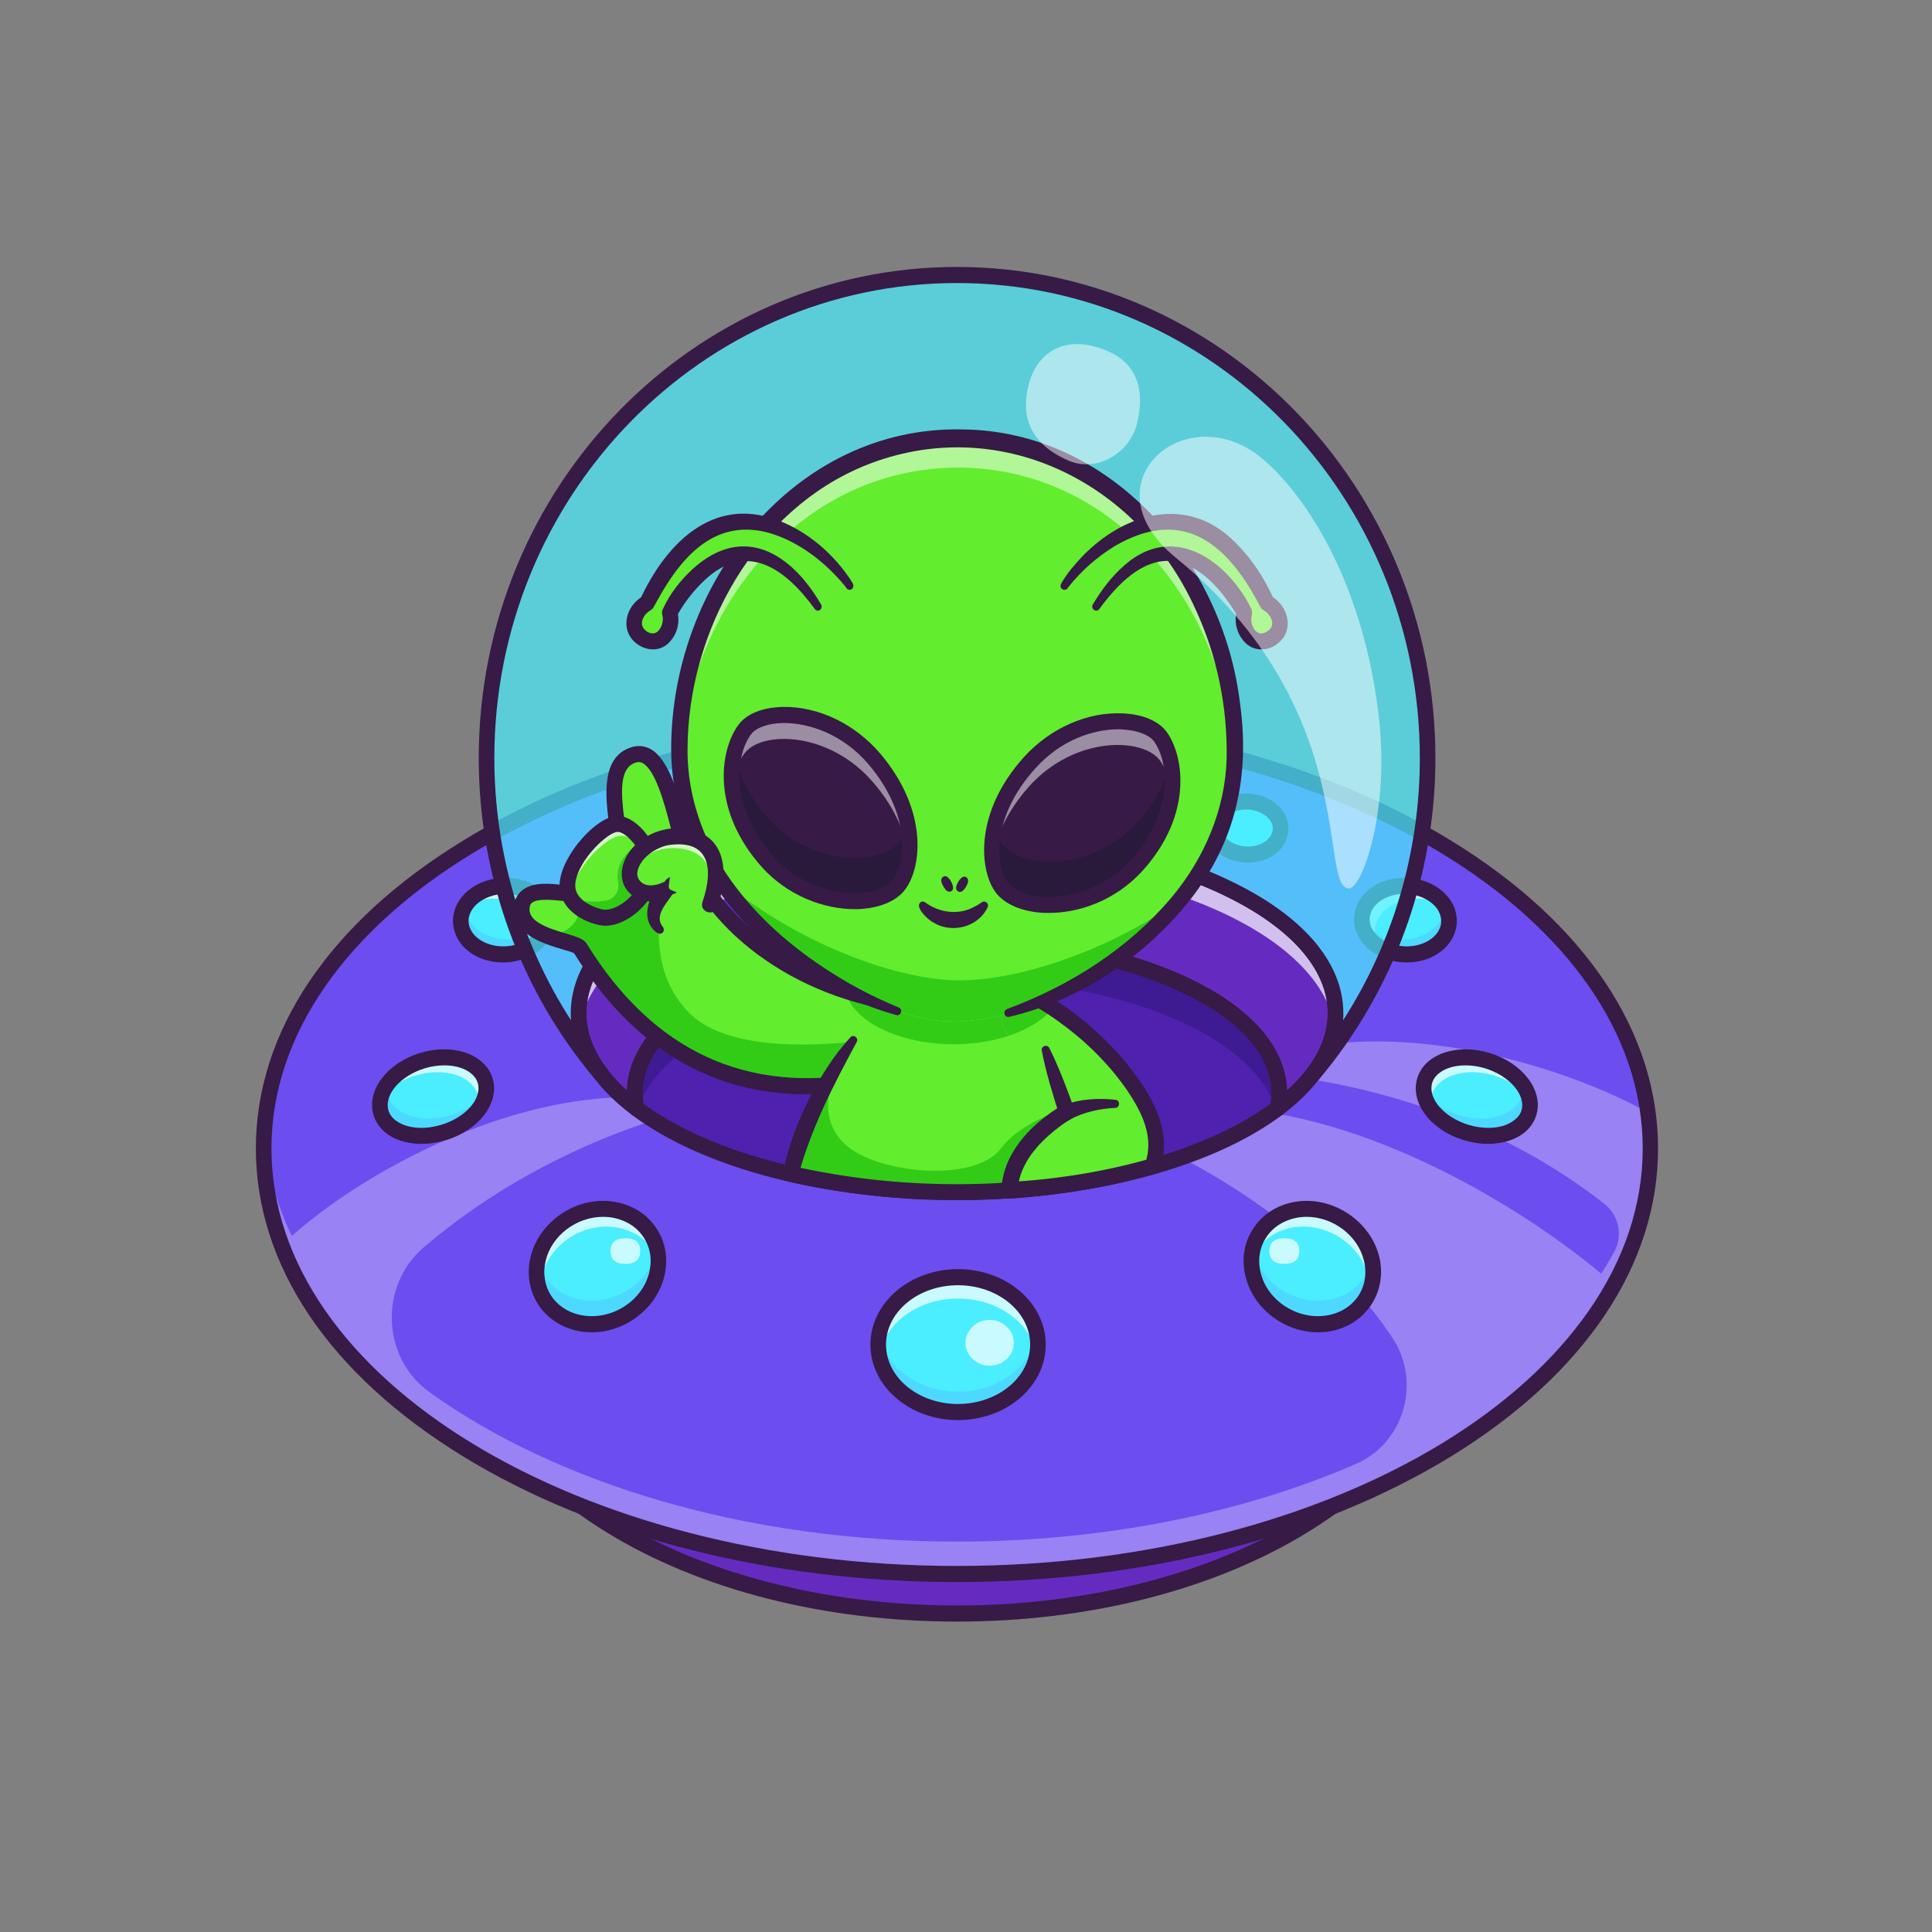 <svg xmlns="http://www.w3.org/2000/svg" xmlns:xlink="http://www.w3.org/1999/xlink" width="40" zoomAndPan="magnify" viewBox="0 0 30 30" height="40" preserveAspectRatio="xMidYMid meet" version="1.0"><rect x="0" y="0" width="30" height="30" fill="#808080" stroke="none"/><defs><g/><clipPath id="8568dfa906"><path d="M 1 0.078 L 3 0.078 L 3 2 L 1 2 Z M 1 0.078 " clip-rule="nonzero"/></clipPath><clipPath id="09bed2bf1c"><path d="M 3 0.078 L 4 0.078 L 4 2 L 3 2 Z M 3 0.078 " clip-rule="nonzero"/></clipPath><clipPath id="0541b07fd4"><path d="M 4 0.078 L 5 0.078 L 5 2 L 4 2 Z M 4 0.078 " clip-rule="nonzero"/></clipPath><clipPath id="6ce0bac597"><path d="M 2 3 L 3 3 L 3 4.723 L 2 4.723 Z M 2 3 " clip-rule="nonzero"/></clipPath><clipPath id="ba20be11f6"><path d="M 2 3 L 4 3 L 4 4.723 L 2 4.723 Z M 2 3 " clip-rule="nonzero"/></clipPath><clipPath id="2bc840bba6"><path d="M 3 2 L 5 2 L 5 4.723 L 3 4.723 Z M 3 2 " clip-rule="nonzero"/></clipPath><clipPath id="d26e23926d"><path d="M 6 3 L 7.438 3 L 7.438 4.723 L 6 4.723 Z M 6 3 " clip-rule="nonzero"/></clipPath><clipPath id="9ed705b73b"><rect x="0" width="8" y="0" height="5"/></clipPath><clipPath id="bb622a94ec"><path d="M 7 15 L 23 15 L 23 25.188 L 7 25.188 Z M 7 15 " clip-rule="nonzero"/></clipPath><clipPath id="79dd85606d"><path d="M 4 11 L 25.75 11 L 25.75 25 L 4 25 Z M 4 11 " clip-rule="nonzero"/></clipPath><clipPath id="f80027f58e"><path d="M 4 16 L 25.75 16 L 25.75 25 L 4 25 Z M 4 16 " clip-rule="nonzero"/></clipPath><clipPath id="bc6bb75fd7"><path d="M 3.973 11 L 25.75 11 L 25.75 25 L 3.973 25 Z M 3.973 11 " clip-rule="nonzero"/></clipPath><clipPath id="aa932931e5"><path d="M 7 4.137 L 23 4.137 L 23 17 L 7 17 Z M 7 4.137 " clip-rule="nonzero"/></clipPath></defs><g transform="matrix(1, 0, 0, 1, 10, 12)"><g clip-path="url(#9ed705b73b)"><g clip-path="url(#8568dfa906)"><g fill="#000000" fill-opacity="1"><g transform="translate(1.875, 1.924)"><g><path d="M 1.078 0 L 0.844 0 L 0.766 -0.266 L 0.328 -0.266 L 0.25 0 L 0.016 0 L 0.406 -1.125 L 0.688 -1.125 Z M 0.531 -0.891 L 0.391 -0.453 L 0.703 -0.453 L 0.562 -0.891 Z M 0.531 -0.891 "/></g></g></g></g><g clip-path="url(#09bed2bf1c)"><g fill="#000000" fill-opacity="1"><g transform="translate(2.973, 1.924)"><g><path d="M 0.422 0.016 C 0.348 0.016 0.285 0 0.234 -0.031 C 0.191 -0.062 0.156 -0.109 0.125 -0.172 C 0.094 -0.242 0.078 -0.328 0.078 -0.422 C 0.078 -0.516 0.094 -0.594 0.125 -0.656 C 0.156 -0.727 0.195 -0.781 0.25 -0.812 C 0.301 -0.844 0.363 -0.859 0.438 -0.859 C 0.488 -0.859 0.531 -0.848 0.562 -0.828 C 0.602 -0.816 0.641 -0.789 0.672 -0.75 L 0.688 -0.75 L 0.688 -1.188 L 0.891 -1.188 L 0.891 0 L 0.688 0 L 0.688 -0.109 L 0.672 -0.109 C 0.641 -0.066 0.602 -0.035 0.562 -0.016 C 0.52 0.004 0.473 0.016 0.422 0.016 Z M 0.484 -0.172 C 0.547 -0.172 0.594 -0.191 0.625 -0.234 C 0.664 -0.273 0.688 -0.336 0.688 -0.422 C 0.688 -0.516 0.664 -0.582 0.625 -0.625 C 0.594 -0.664 0.547 -0.688 0.484 -0.688 C 0.422 -0.688 0.375 -0.664 0.344 -0.625 C 0.312 -0.582 0.297 -0.516 0.297 -0.422 C 0.297 -0.336 0.312 -0.273 0.344 -0.234 C 0.375 -0.191 0.422 -0.172 0.484 -0.172 Z M 0.484 -0.172 "/></g></g></g></g><g clip-path="url(#0541b07fd4)"><g fill="#000000" fill-opacity="1"><g transform="translate(3.992, 1.924)"><g><path d="M 0.422 0.016 C 0.348 0.016 0.285 0 0.234 -0.031 C 0.191 -0.062 0.156 -0.109 0.125 -0.172 C 0.094 -0.242 0.078 -0.328 0.078 -0.422 C 0.078 -0.516 0.094 -0.594 0.125 -0.656 C 0.156 -0.727 0.195 -0.781 0.25 -0.812 C 0.301 -0.844 0.363 -0.859 0.438 -0.859 C 0.488 -0.859 0.531 -0.848 0.562 -0.828 C 0.602 -0.816 0.641 -0.789 0.672 -0.75 L 0.688 -0.75 L 0.688 -1.188 L 0.891 -1.188 L 0.891 0 L 0.688 0 L 0.688 -0.109 L 0.672 -0.109 C 0.641 -0.066 0.602 -0.035 0.562 -0.016 C 0.52 0.004 0.473 0.016 0.422 0.016 Z M 0.484 -0.172 C 0.547 -0.172 0.594 -0.191 0.625 -0.234 C 0.664 -0.273 0.688 -0.336 0.688 -0.422 C 0.688 -0.516 0.664 -0.582 0.625 -0.625 C 0.594 -0.664 0.547 -0.688 0.484 -0.688 C 0.422 -0.688 0.375 -0.664 0.344 -0.625 C 0.312 -0.582 0.297 -0.516 0.297 -0.422 C 0.297 -0.336 0.312 -0.273 0.344 -0.234 C 0.375 -0.191 0.422 -0.172 0.484 -0.172 Z M 0.484 -0.172 "/></g></g></g></g><g fill="#000000" fill-opacity="1"><g transform="translate(5.011, 1.924)"><g/></g></g><g fill="#000000" fill-opacity="1"><g transform="translate(5.383, 1.924)"><g><path d="M 0.328 0.016 C 0.273 0.016 0.227 0.004 0.188 -0.016 C 0.145 -0.035 0.113 -0.062 0.094 -0.094 C 0.07 -0.133 0.062 -0.18 0.062 -0.234 C 0.062 -0.285 0.07 -0.328 0.094 -0.359 C 0.113 -0.398 0.145 -0.43 0.188 -0.453 C 0.238 -0.473 0.301 -0.488 0.375 -0.5 C 0.426 -0.508 0.461 -0.52 0.484 -0.531 C 0.516 -0.539 0.535 -0.551 0.547 -0.562 C 0.555 -0.57 0.562 -0.586 0.562 -0.609 C 0.562 -0.641 0.551 -0.66 0.531 -0.672 C 0.508 -0.68 0.477 -0.688 0.438 -0.688 C 0.383 -0.688 0.336 -0.676 0.297 -0.656 C 0.254 -0.633 0.219 -0.609 0.188 -0.578 L 0.172 -0.578 L 0.078 -0.719 C 0.129 -0.758 0.18 -0.789 0.234 -0.812 C 0.297 -0.844 0.367 -0.859 0.453 -0.859 C 0.555 -0.859 0.633 -0.832 0.688 -0.781 C 0.738 -0.738 0.766 -0.676 0.766 -0.594 L 0.766 -0.219 C 0.766 -0.188 0.781 -0.172 0.812 -0.172 C 0.82 -0.172 0.836 -0.172 0.859 -0.172 L 0.875 -0.016 C 0.863 -0.016 0.848 -0.008 0.828 0 C 0.805 0 0.785 0 0.766 0 C 0.711 0 0.672 -0.004 0.641 -0.016 C 0.609 -0.035 0.586 -0.066 0.578 -0.109 L 0.562 -0.109 C 0.52 -0.023 0.441 0.016 0.328 0.016 Z M 0.406 -0.141 C 0.445 -0.141 0.484 -0.156 0.516 -0.188 C 0.547 -0.227 0.562 -0.273 0.562 -0.328 L 0.562 -0.422 L 0.547 -0.422 C 0.535 -0.41 0.52 -0.398 0.5 -0.391 C 0.477 -0.391 0.445 -0.383 0.406 -0.375 C 0.363 -0.363 0.332 -0.348 0.312 -0.328 C 0.289 -0.316 0.281 -0.289 0.281 -0.25 C 0.281 -0.219 0.289 -0.191 0.312 -0.172 C 0.332 -0.148 0.363 -0.141 0.406 -0.141 Z M 0.406 -0.141 "/></g></g></g><g fill="#000000" fill-opacity="1"><g transform="translate(0.991, 3.997)"><g><path d="M 0.125 0 L 0.125 -1.188 L 0.344 -1.188 L 0.344 -0.734 L 0.359 -0.734 C 0.379 -0.773 0.41 -0.805 0.453 -0.828 C 0.492 -0.848 0.547 -0.859 0.609 -0.859 C 0.797 -0.859 0.891 -0.754 0.891 -0.547 L 0.891 0 L 0.672 0 L 0.672 -0.516 C 0.672 -0.578 0.66 -0.617 0.641 -0.641 C 0.617 -0.672 0.582 -0.688 0.531 -0.688 C 0.469 -0.688 0.422 -0.664 0.391 -0.625 C 0.359 -0.582 0.344 -0.52 0.344 -0.438 L 0.344 0 Z M 0.125 0 "/></g></g></g><g clip-path="url(#6ce0bac597)"><g fill="#000000" fill-opacity="1"><g transform="translate(1.987, 3.997)"><g><path d="M 0.844 -0.375 L 0.297 -0.375 C 0.297 -0.301 0.312 -0.25 0.344 -0.219 C 0.383 -0.188 0.438 -0.172 0.5 -0.172 C 0.551 -0.172 0.594 -0.176 0.625 -0.188 C 0.656 -0.207 0.68 -0.238 0.703 -0.281 L 0.719 -0.281 L 0.859 -0.188 C 0.828 -0.125 0.781 -0.07 0.719 -0.031 C 0.664 0 0.594 0.016 0.5 0.016 C 0.414 0.016 0.344 0 0.281 -0.031 C 0.219 -0.062 0.164 -0.109 0.125 -0.172 C 0.094 -0.242 0.078 -0.328 0.078 -0.422 C 0.078 -0.516 0.094 -0.594 0.125 -0.656 C 0.164 -0.727 0.219 -0.781 0.281 -0.812 C 0.344 -0.844 0.41 -0.859 0.484 -0.859 C 0.609 -0.859 0.703 -0.828 0.766 -0.766 C 0.828 -0.703 0.859 -0.609 0.859 -0.484 C 0.859 -0.441 0.859 -0.41 0.859 -0.391 Z M 0.656 -0.516 C 0.656 -0.578 0.641 -0.625 0.609 -0.656 C 0.578 -0.688 0.535 -0.703 0.484 -0.703 C 0.379 -0.703 0.316 -0.641 0.297 -0.516 Z M 0.656 -0.516 "/></g></g></g></g><g clip-path="url(#ba20be11f6)"><g fill="#000000" fill-opacity="1"><g transform="translate(2.911, 3.997)"><g><path d="M 0.328 0.016 C 0.273 0.016 0.227 0.004 0.188 -0.016 C 0.145 -0.035 0.113 -0.062 0.094 -0.094 C 0.07 -0.133 0.062 -0.18 0.062 -0.234 C 0.062 -0.285 0.07 -0.328 0.094 -0.359 C 0.113 -0.398 0.145 -0.43 0.188 -0.453 C 0.238 -0.473 0.301 -0.488 0.375 -0.5 C 0.426 -0.508 0.461 -0.52 0.484 -0.531 C 0.516 -0.539 0.535 -0.551 0.547 -0.562 C 0.555 -0.57 0.562 -0.586 0.562 -0.609 C 0.562 -0.641 0.551 -0.66 0.531 -0.672 C 0.508 -0.68 0.477 -0.688 0.438 -0.688 C 0.383 -0.688 0.336 -0.676 0.297 -0.656 C 0.254 -0.633 0.219 -0.609 0.188 -0.578 L 0.172 -0.578 L 0.078 -0.719 C 0.129 -0.758 0.18 -0.789 0.234 -0.812 C 0.297 -0.844 0.367 -0.859 0.453 -0.859 C 0.555 -0.859 0.633 -0.832 0.688 -0.781 C 0.738 -0.738 0.766 -0.676 0.766 -0.594 L 0.766 -0.219 C 0.766 -0.188 0.781 -0.172 0.812 -0.172 C 0.82 -0.172 0.836 -0.172 0.859 -0.172 L 0.875 -0.016 C 0.863 -0.016 0.848 -0.008 0.828 0 C 0.805 0 0.785 0 0.766 0 C 0.711 0 0.672 -0.004 0.641 -0.016 C 0.609 -0.035 0.586 -0.066 0.578 -0.109 L 0.562 -0.109 C 0.52 -0.023 0.441 0.016 0.328 0.016 Z M 0.406 -0.141 C 0.445 -0.141 0.484 -0.156 0.516 -0.188 C 0.547 -0.227 0.562 -0.273 0.562 -0.328 L 0.562 -0.422 L 0.547 -0.422 C 0.535 -0.41 0.52 -0.398 0.5 -0.391 C 0.477 -0.391 0.445 -0.383 0.406 -0.375 C 0.363 -0.363 0.332 -0.348 0.312 -0.328 C 0.289 -0.316 0.281 -0.289 0.281 -0.25 C 0.281 -0.219 0.289 -0.191 0.312 -0.172 C 0.332 -0.148 0.363 -0.141 0.406 -0.141 Z M 0.406 -0.141 "/></g></g></g></g><g clip-path="url(#2bc840bba6)"><g fill="#000000" fill-opacity="1"><g transform="translate(3.807, 3.997)"><g><path d="M 0.422 0.016 C 0.348 0.016 0.285 0 0.234 -0.031 C 0.191 -0.062 0.156 -0.109 0.125 -0.172 C 0.094 -0.242 0.078 -0.328 0.078 -0.422 C 0.078 -0.516 0.094 -0.594 0.125 -0.656 C 0.156 -0.727 0.195 -0.781 0.25 -0.812 C 0.301 -0.844 0.363 -0.859 0.438 -0.859 C 0.488 -0.859 0.531 -0.848 0.562 -0.828 C 0.602 -0.816 0.641 -0.789 0.672 -0.75 L 0.688 -0.75 L 0.688 -1.188 L 0.891 -1.188 L 0.891 0 L 0.688 0 L 0.688 -0.109 L 0.672 -0.109 C 0.641 -0.066 0.602 -0.035 0.562 -0.016 C 0.52 0.004 0.473 0.016 0.422 0.016 Z M 0.484 -0.172 C 0.547 -0.172 0.594 -0.191 0.625 -0.234 C 0.664 -0.273 0.688 -0.336 0.688 -0.422 C 0.688 -0.516 0.664 -0.582 0.625 -0.625 C 0.594 -0.664 0.547 -0.688 0.484 -0.688 C 0.422 -0.688 0.375 -0.664 0.344 -0.625 C 0.312 -0.582 0.297 -0.516 0.297 -0.422 C 0.297 -0.336 0.312 -0.273 0.344 -0.234 C 0.375 -0.191 0.422 -0.172 0.484 -0.172 Z M 0.484 -0.172 "/></g></g></g></g><g fill="#000000" fill-opacity="1"><g transform="translate(4.826, 3.997)"><g><path d="M 0.234 -0.953 C 0.191 -0.953 0.156 -0.961 0.125 -0.984 C 0.102 -1.004 0.094 -1.035 0.094 -1.078 C 0.094 -1.109 0.102 -1.133 0.125 -1.156 C 0.156 -1.188 0.191 -1.203 0.234 -1.203 C 0.254 -1.203 0.273 -1.195 0.297 -1.188 C 0.316 -1.176 0.332 -1.16 0.344 -1.141 C 0.352 -1.117 0.359 -1.098 0.359 -1.078 C 0.359 -1.055 0.352 -1.035 0.344 -1.016 C 0.332 -0.992 0.316 -0.977 0.297 -0.969 C 0.273 -0.957 0.254 -0.953 0.234 -0.953 Z M 0.125 0 L 0.125 -0.844 L 0.344 -0.844 L 0.344 0 Z M 0.125 0 "/></g></g></g><g fill="#000000" fill-opacity="1"><g transform="translate(5.284, 3.997)"><g><path d="M 0.125 0 L 0.125 -0.844 L 0.328 -0.844 L 0.328 -0.719 L 0.344 -0.719 C 0.395 -0.812 0.477 -0.859 0.594 -0.859 C 0.695 -0.859 0.77 -0.832 0.812 -0.781 C 0.863 -0.727 0.891 -0.648 0.891 -0.547 L 0.891 0 L 0.672 0 L 0.672 -0.531 C 0.672 -0.582 0.66 -0.617 0.641 -0.641 C 0.617 -0.672 0.582 -0.688 0.531 -0.688 C 0.469 -0.688 0.422 -0.664 0.391 -0.625 C 0.359 -0.582 0.344 -0.52 0.344 -0.438 L 0.344 0 Z M 0.125 0 "/></g></g></g><g clip-path="url(#d26e23926d)"><g fill="#000000" fill-opacity="1"><g transform="translate(6.28, 3.997)"><g><path d="M 0.438 0.359 C 0.301 0.359 0.195 0.336 0.125 0.297 C 0.062 0.254 0.031 0.195 0.031 0.125 C 0.031 0.082 0.039 0.047 0.062 0.016 C 0.094 -0.016 0.141 -0.035 0.203 -0.047 L 0.203 -0.062 C 0.172 -0.07 0.145 -0.086 0.125 -0.109 C 0.113 -0.129 0.109 -0.156 0.109 -0.188 C 0.109 -0.258 0.156 -0.305 0.25 -0.328 L 0.25 -0.344 C 0.195 -0.363 0.16 -0.395 0.141 -0.438 C 0.117 -0.477 0.109 -0.523 0.109 -0.578 C 0.109 -0.641 0.117 -0.691 0.141 -0.734 C 0.172 -0.773 0.211 -0.805 0.266 -0.828 C 0.316 -0.848 0.375 -0.859 0.438 -0.859 C 0.508 -0.859 0.566 -0.848 0.609 -0.828 C 0.641 -0.867 0.656 -0.91 0.656 -0.953 L 0.672 -0.969 L 0.828 -0.938 C 0.828 -0.895 0.816 -0.859 0.797 -0.828 C 0.773 -0.805 0.742 -0.781 0.703 -0.75 L 0.703 -0.734 C 0.754 -0.691 0.781 -0.633 0.781 -0.562 C 0.781 -0.508 0.766 -0.461 0.734 -0.422 C 0.711 -0.379 0.676 -0.344 0.625 -0.312 C 0.57 -0.289 0.508 -0.281 0.438 -0.281 L 0.406 -0.281 C 0.383 -0.289 0.375 -0.297 0.375 -0.297 C 0.352 -0.297 0.336 -0.289 0.328 -0.281 C 0.316 -0.27 0.312 -0.254 0.312 -0.234 C 0.312 -0.211 0.316 -0.195 0.328 -0.188 C 0.336 -0.176 0.359 -0.172 0.391 -0.172 L 0.578 -0.172 C 0.766 -0.16 0.859 -0.078 0.859 0.078 C 0.859 0.129 0.844 0.176 0.812 0.219 C 0.789 0.258 0.75 0.289 0.688 0.312 C 0.625 0.344 0.539 0.359 0.438 0.359 Z M 0.438 -0.438 C 0.477 -0.438 0.508 -0.445 0.531 -0.469 C 0.562 -0.5 0.578 -0.535 0.578 -0.578 C 0.578 -0.617 0.562 -0.648 0.531 -0.672 C 0.508 -0.703 0.477 -0.719 0.438 -0.719 C 0.395 -0.719 0.363 -0.703 0.344 -0.672 C 0.32 -0.648 0.312 -0.617 0.312 -0.578 C 0.312 -0.535 0.32 -0.5 0.344 -0.469 C 0.363 -0.445 0.395 -0.438 0.438 -0.438 Z M 0.438 0.203 C 0.508 0.203 0.562 0.191 0.594 0.172 C 0.633 0.148 0.656 0.125 0.656 0.094 C 0.656 0.07 0.645 0.051 0.625 0.031 C 0.602 0.02 0.578 0.016 0.547 0.016 L 0.375 0 C 0.363 0 0.359 0 0.359 0 C 0.359 0 0.352 0 0.344 0 C 0.312 0 0.285 0.004 0.266 0.016 C 0.242 0.035 0.234 0.062 0.234 0.094 C 0.234 0.125 0.25 0.148 0.281 0.172 C 0.32 0.191 0.375 0.203 0.438 0.203 Z M 0.438 0.203 "/></g></g></g></g></g></g><g clip-path="url(#bb622a94ec)"><path fill="#652bc1" d="M 22.473 20.383 C 22.473 20.688 22.422 20.992 22.328 21.293 C 22.23 21.594 22.086 21.887 21.895 22.172 C 21.703 22.453 21.469 22.723 21.191 22.977 C 20.914 23.234 20.598 23.469 20.242 23.688 C 19.891 23.902 19.504 24.098 19.09 24.266 C 18.676 24.438 18.234 24.582 17.773 24.699 C 17.312 24.816 16.836 24.906 16.348 24.965 C 15.855 25.023 15.359 25.055 14.859 25.055 C 14.359 25.055 13.867 25.023 13.375 24.965 C 12.887 24.906 12.41 24.816 11.949 24.699 C 11.488 24.582 11.047 24.438 10.633 24.266 C 10.215 24.098 9.832 23.902 9.48 23.688 C 9.125 23.469 8.809 23.234 8.531 22.977 C 8.254 22.723 8.02 22.453 7.828 22.172 C 7.637 21.887 7.492 21.594 7.395 21.293 C 7.297 20.992 7.25 20.688 7.25 20.383 C 7.25 20.074 7.297 19.773 7.395 19.469 C 7.492 19.168 7.637 18.879 7.828 18.594 C 8.02 18.312 8.254 18.043 8.531 17.785 C 8.809 17.531 9.125 17.297 9.48 17.078 C 9.832 16.863 10.215 16.668 10.633 16.496 C 11.047 16.328 11.488 16.184 11.949 16.066 C 12.41 15.949 12.887 15.859 13.375 15.801 C 13.867 15.738 14.359 15.711 14.859 15.711 C 15.359 15.711 15.855 15.738 16.348 15.801 C 16.836 15.859 17.312 15.949 17.773 16.066 C 18.234 16.184 18.676 16.328 19.09 16.496 C 19.504 16.668 19.891 16.863 20.242 17.078 C 20.598 17.297 20.914 17.531 21.191 17.785 C 21.469 18.043 21.703 18.312 21.895 18.594 C 22.086 18.879 22.23 19.168 22.328 19.469 C 22.422 19.773 22.473 20.074 22.473 20.383 Z M 22.473 20.383 " fill-opacity="1" fill-rule="nonzero"/><path fill="#371a45" d="M 14.859 25.18 C 12.805 25.18 10.871 24.688 9.418 23.793 C 7.941 22.887 7.129 21.676 7.129 20.383 C 7.129 19.09 7.941 17.879 9.418 16.973 C 10.871 16.078 12.805 15.586 14.859 15.586 C 16.914 15.586 18.848 16.078 20.305 16.973 C 21.781 17.879 22.594 19.09 22.594 20.383 C 22.594 21.676 21.781 22.887 20.305 23.793 C 18.848 24.688 16.914 25.18 14.859 25.18 Z M 14.859 15.836 C 10.73 15.836 7.371 17.875 7.371 20.383 C 7.371 22.891 10.73 24.93 14.859 24.93 C 18.992 24.93 22.352 22.891 22.352 20.383 C 22.352 17.875 18.992 15.836 14.859 15.836 Z M 14.859 15.836 " fill-opacity="1" fill-rule="nonzero"/></g><g clip-path="url(#79dd85606d)"><path fill="#6c4def" d="M 25.629 17.832 C 25.629 18.277 25.555 18.707 25.422 19.125 C 25.332 19.406 25.211 19.684 25.062 19.953 C 24.512 20.949 23.59 21.836 22.391 22.555 C 20.449 23.723 17.793 24.441 14.859 24.441 C 10.648 24.441 7.004 22.957 5.234 20.797 C 4.859 20.336 4.566 19.848 4.375 19.336 C 4.191 18.852 4.094 18.352 4.094 17.832 C 4.094 14.184 8.914 11.227 14.859 11.227 C 20.5 11.227 25.125 13.887 25.59 17.273 C 25.613 17.457 25.629 17.645 25.629 17.832 Z M 25.629 17.832 " fill-opacity="1" fill-rule="nonzero"/></g><g clip-path="url(#f80027f58e)"><path fill="#ffffff" d="M 25.422 19.125 C 25.422 19.121 25.422 19.121 25.422 19.117 C 25.438 19.07 25.453 19.023 25.465 18.977 C 25.469 18.969 25.469 18.965 25.473 18.961 C 25.484 18.91 25.496 18.863 25.508 18.816 C 25.512 18.812 25.512 18.805 25.512 18.801 C 25.523 18.754 25.535 18.703 25.543 18.656 C 25.547 18.652 25.547 18.645 25.547 18.641 C 25.559 18.59 25.566 18.543 25.574 18.496 C 25.574 18.488 25.574 18.484 25.578 18.48 C 25.582 18.43 25.59 18.379 25.598 18.332 C 25.598 18.328 25.598 18.32 25.598 18.316 C 25.605 18.266 25.609 18.215 25.613 18.168 C 25.613 18.164 25.613 18.16 25.613 18.156 C 25.617 18.105 25.621 18.051 25.625 18 C 25.625 18 25.625 17.996 25.625 17.992 C 25.625 17.941 25.629 17.887 25.629 17.832 C 25.629 17.789 25.625 17.746 25.625 17.699 C 25.625 17.68 25.625 17.66 25.621 17.641 C 25.621 17.621 25.621 17.602 25.621 17.582 C 25.613 17.477 25.602 17.375 25.59 17.273 C 23.957 16.379 21.102 15.668 19.176 16.633 C 19.172 16.637 19.168 16.637 19.164 16.641 C 19.883 16.66 22.59 16.871 24.914 18.695 C 25.137 18.871 25.203 19.188 25.066 19.438 C 25.004 19.551 24.934 19.668 24.863 19.777 C 23.461 18.605 20.918 17.156 18.754 17.211 C 16.148 17.277 18.039 17.832 18.039 17.832 C 18.039 17.832 20.316 18.812 21.621 20.773 C 22.078 21.465 21.801 22.41 21.051 22.734 C 19.301 23.492 17.164 23.938 14.859 23.938 C 11.582 23.938 8.645 23.035 6.668 21.617 C 5.926 21.082 5.883 19.965 6.582 19.367 C 8.348 17.859 10.305 17.32 10.898 17.188 C 10.895 17.184 10.891 17.184 10.887 17.184 C 8.73 16.582 5.922 17.961 4.531 19.191 C 4.285 18.68 4.137 18.137 4.102 17.582 C 4.098 17.664 4.094 17.75 4.094 17.832 C 4.094 18.383 4.203 18.918 4.41 19.426 C 4.41 19.43 4.414 19.434 4.414 19.438 C 4.426 19.465 4.438 19.492 4.449 19.516 C 4.449 19.523 4.453 19.527 4.457 19.535 C 4.465 19.559 4.477 19.586 4.488 19.609 C 4.492 19.613 4.492 19.621 4.496 19.625 C 4.508 19.656 4.523 19.684 4.539 19.715 C 4.551 19.746 4.566 19.777 4.582 19.805 C 4.586 19.809 4.586 19.812 4.59 19.816 C 4.602 19.844 4.613 19.867 4.629 19.895 C 4.633 19.902 4.637 19.906 4.641 19.914 C 4.652 19.938 4.664 19.961 4.676 19.98 C 4.68 19.988 4.684 19.996 4.691 20.004 C 4.703 20.027 4.715 20.051 4.73 20.07 C 4.734 20.078 4.734 20.086 4.738 20.09 C 4.773 20.148 4.812 20.207 4.848 20.266 C 4.867 20.297 4.887 20.324 4.906 20.352 C 4.91 20.359 4.918 20.371 4.922 20.379 C 4.93 20.387 4.934 20.398 4.941 20.406 C 4.953 20.422 4.961 20.438 4.973 20.449 C 4.992 20.477 5.012 20.504 5.031 20.531 C 5.031 20.531 5.031 20.535 5.031 20.535 C 5.098 20.621 5.164 20.707 5.234 20.793 C 5.234 20.793 5.234 20.793 5.234 20.797 C 7.004 22.957 10.648 24.441 14.859 24.441 C 17.848 24.441 20.551 23.695 22.5 22.488 C 22.504 22.488 22.504 22.488 22.508 22.484 C 22.539 22.465 22.574 22.445 22.605 22.426 C 22.609 22.422 22.613 22.418 22.621 22.414 C 22.652 22.395 22.684 22.375 22.711 22.355 C 22.715 22.352 22.719 22.348 22.727 22.348 C 22.793 22.301 22.863 22.254 22.93 22.211 C 22.934 22.207 22.938 22.203 22.945 22.199 C 22.973 22.18 22.996 22.16 23.023 22.141 C 23.035 22.137 23.043 22.129 23.051 22.121 C 23.074 22.105 23.098 22.09 23.121 22.07 C 23.129 22.066 23.141 22.059 23.148 22.051 C 23.172 22.035 23.195 22.016 23.219 21.996 C 23.227 21.992 23.234 21.988 23.242 21.98 C 23.273 21.957 23.305 21.934 23.332 21.91 C 23.336 21.91 23.34 21.906 23.344 21.902 C 23.371 21.883 23.395 21.863 23.422 21.84 C 23.434 21.832 23.441 21.824 23.449 21.816 C 23.469 21.801 23.492 21.785 23.512 21.77 C 23.52 21.762 23.531 21.75 23.543 21.742 C 23.562 21.727 23.578 21.711 23.598 21.695 C 23.609 21.688 23.617 21.68 23.629 21.668 C 23.648 21.652 23.672 21.633 23.691 21.613 C 23.699 21.609 23.707 21.602 23.711 21.598 C 23.738 21.574 23.766 21.547 23.793 21.523 C 23.801 21.516 23.809 21.508 23.816 21.5 C 23.836 21.484 23.855 21.469 23.875 21.449 C 23.883 21.441 23.895 21.43 23.902 21.422 C 23.922 21.406 23.938 21.391 23.953 21.375 C 23.965 21.363 23.973 21.355 23.984 21.344 C 24 21.328 24.016 21.312 24.031 21.297 C 24.043 21.285 24.051 21.277 24.062 21.27 C 24.082 21.246 24.105 21.223 24.125 21.203 C 24.129 21.195 24.137 21.191 24.141 21.184 C 24.164 21.16 24.188 21.141 24.207 21.117 C 24.215 21.105 24.227 21.098 24.234 21.086 C 24.25 21.07 24.266 21.055 24.277 21.039 C 24.289 21.027 24.297 21.016 24.309 21.004 C 24.32 20.988 24.336 20.973 24.352 20.957 C 24.359 20.945 24.367 20.938 24.379 20.926 C 24.395 20.91 24.406 20.891 24.422 20.875 C 24.43 20.863 24.438 20.855 24.445 20.848 C 24.469 20.82 24.488 20.793 24.508 20.77 C 24.516 20.762 24.523 20.754 24.531 20.742 C 24.543 20.727 24.559 20.707 24.574 20.688 C 24.582 20.676 24.59 20.668 24.598 20.656 C 24.613 20.641 24.625 20.621 24.637 20.605 C 24.645 20.594 24.652 20.582 24.664 20.57 C 24.676 20.555 24.688 20.539 24.695 20.523 C 24.707 20.512 24.715 20.5 24.723 20.488 C 24.734 20.473 24.746 20.453 24.762 20.438 C 24.766 20.426 24.773 20.418 24.781 20.406 C 24.801 20.379 24.816 20.355 24.832 20.328 C 24.844 20.316 24.852 20.305 24.859 20.289 C 24.867 20.277 24.879 20.262 24.887 20.246 C 24.898 20.23 24.906 20.219 24.914 20.203 C 24.922 20.191 24.93 20.176 24.941 20.16 C 24.949 20.148 24.957 20.133 24.965 20.117 C 24.973 20.105 24.984 20.09 24.992 20.078 C 25 20.062 25.008 20.047 25.016 20.035 C 25.023 20.02 25.031 20.008 25.039 19.992 C 25.047 19.98 25.055 19.965 25.062 19.953 C 25.211 19.684 25.332 19.406 25.422 19.125 Z M 25.422 19.125 " fill-opacity="0.3" fill-rule="nonzero"/></g><g clip-path="url(#bc6bb75fd7)"><path fill="#371a45" d="M 14.859 24.566 C 11.965 24.566 9.238 23.871 7.188 22.613 C 5.113 21.34 3.973 19.645 3.973 17.832 C 3.973 16.023 5.113 14.324 7.188 13.055 C 9.238 11.793 11.965 11.102 14.859 11.102 C 17.758 11.102 20.484 11.793 22.535 13.055 C 24.605 14.324 25.746 16.023 25.746 17.832 C 25.746 19.645 24.605 21.34 22.535 22.613 C 20.484 23.871 17.758 24.566 14.859 24.566 Z M 14.859 11.348 C 8.992 11.348 4.215 14.258 4.215 17.832 C 4.215 21.41 8.992 24.316 14.859 24.316 C 20.73 24.316 25.508 21.41 25.508 17.832 C 25.508 14.258 20.73 11.348 14.859 11.348 Z M 14.859 11.348 " fill-opacity="1" fill-rule="nonzero"/></g><path fill="#4aeeff" d="M 23.09 16.469 C 23.312 16.535 23.488 16.648 23.617 16.805 C 23.742 16.961 23.785 17.117 23.742 17.27 C 23.699 17.426 23.582 17.535 23.391 17.598 C 23.203 17.656 22.996 17.656 22.773 17.59 C 22.547 17.52 22.371 17.41 22.246 17.254 C 22.117 17.098 22.074 16.941 22.121 16.785 C 22.164 16.633 22.281 16.523 22.469 16.461 C 22.66 16.398 22.867 16.402 23.09 16.469 Z M 23.09 16.469 " fill-opacity="1" fill-rule="nonzero"/><path fill="#4aeeff" d="M 21.852 13.758 C 22.035 13.766 22.191 13.828 22.32 13.938 C 22.449 14.047 22.508 14.176 22.5 14.324 C 22.492 14.469 22.422 14.59 22.285 14.688 C 22.148 14.785 21.988 14.828 21.801 14.82 C 21.613 14.812 21.457 14.75 21.328 14.641 C 21.203 14.531 21.141 14.402 21.148 14.254 C 21.156 14.109 21.227 13.988 21.363 13.891 C 21.5 13.793 21.664 13.75 21.852 13.758 Z M 21.852 13.758 " fill-opacity="1" fill-rule="nonzero"/><path fill="#4dd9ff" d="M 22.105 16.941 C 22.137 17.254 22.496 17.555 22.93 17.625 C 23.387 17.695 23.758 17.488 23.758 17.16 C 23.758 17.051 23.719 16.945 23.648 16.848 C 23.648 16.859 23.652 16.875 23.652 16.887 C 23.652 17.219 23.281 17.426 22.824 17.355 C 22.516 17.305 22.25 17.141 22.105 16.941 Z M 22.105 16.941 " fill-opacity="1" fill-rule="nonzero"/><path fill="#ffffff" d="M 22.223 17.219 C 22.215 17.191 22.211 17.16 22.211 17.129 C 22.211 16.797 22.582 16.59 23.039 16.664 C 23.34 16.711 23.605 16.867 23.75 17.066 C 23.688 16.77 23.344 16.496 22.93 16.434 C 22.477 16.359 22.105 16.57 22.105 16.898 C 22.105 17.008 22.148 17.121 22.223 17.219 Z M 22.223 17.219 " fill-opacity="0.7" fill-rule="nonzero"/><path fill="#4dd9ff" d="M 21.148 14.273 C 21.145 14.523 21.371 14.75 21.695 14.809 C 22.062 14.871 22.418 14.691 22.488 14.402 C 22.516 14.285 22.496 14.172 22.434 14.07 C 22.434 14.102 22.43 14.137 22.422 14.168 C 22.348 14.457 21.996 14.637 21.629 14.574 C 21.41 14.535 21.238 14.422 21.148 14.273 Z M 21.148 14.273 " fill-opacity="1" fill-rule="nonzero"/><path fill="#ffffff" d="M 21.414 14.703 C 21.352 14.602 21.332 14.484 21.359 14.371 C 21.43 14.082 21.785 13.902 22.152 13.965 C 22.258 13.984 22.355 14.02 22.434 14.07 C 22.344 13.922 22.172 13.805 21.953 13.77 C 21.586 13.703 21.23 13.887 21.16 14.172 C 21.109 14.379 21.215 14.578 21.414 14.703 Z M 21.414 14.703 " fill-opacity="0.7" fill-rule="nonzero"/><path fill="#371a45" d="M 23.105 17.762 C 23.043 17.762 22.977 17.758 22.914 17.746 C 22.391 17.664 21.984 17.293 21.984 16.898 C 21.984 16.742 22.051 16.594 22.172 16.488 C 22.355 16.328 22.645 16.262 22.949 16.309 C 23.469 16.391 23.879 16.766 23.879 17.16 C 23.879 17.316 23.812 17.461 23.691 17.57 C 23.547 17.695 23.336 17.762 23.105 17.762 Z M 22.754 16.543 C 22.582 16.543 22.43 16.59 22.332 16.676 C 22.262 16.738 22.227 16.812 22.227 16.898 C 22.227 17.164 22.559 17.438 22.949 17.5 C 23.188 17.539 23.402 17.492 23.531 17.379 C 23.602 17.32 23.637 17.246 23.637 17.16 C 23.637 16.895 23.305 16.617 22.914 16.555 C 22.859 16.547 22.805 16.543 22.754 16.543 Z M 22.754 16.543 " fill-opacity="1" fill-rule="nonzero"/><path fill="#371a45" d="M 21.848 14.945 C 21.789 14.945 21.734 14.941 21.676 14.93 C 21.434 14.887 21.23 14.762 21.117 14.582 C 21.031 14.445 21.004 14.289 21.043 14.141 C 21.129 13.789 21.539 13.57 21.973 13.645 C 22.215 13.688 22.414 13.812 22.531 13.992 C 22.617 14.129 22.641 14.285 22.605 14.434 C 22.527 14.738 22.211 14.945 21.848 14.945 Z M 21.809 13.879 C 21.555 13.879 21.324 14.012 21.277 14.203 C 21.25 14.309 21.285 14.395 21.32 14.445 C 21.398 14.566 21.543 14.656 21.715 14.684 C 22.016 14.738 22.316 14.594 22.371 14.371 C 22.395 14.27 22.359 14.184 22.328 14.129 C 22.25 14.008 22.105 13.922 21.934 13.891 C 21.891 13.883 21.848 13.879 21.809 13.879 Z M 21.809 13.879 " fill-opacity="1" fill-rule="nonzero"/><path fill="#ffffff" d="M 19.164 16.641 C 16.84 17.805 18.98 16.637 18.98 16.637 C 18.98 16.637 19.043 16.637 19.164 16.641 Z M 19.164 16.641 " fill-opacity="0.5" fill-rule="nonzero"/><path fill="#ffffff" d="M 10.898 17.188 C 11.012 17.16 11.078 17.148 11.078 17.148 C 11.078 17.148 13.395 17.883 10.898 17.188 Z M 10.898 17.188 " fill-opacity="0.5" fill-rule="nonzero"/><path fill="#4aeeff" d="M 16.117 20.879 C 16.117 21.02 16.086 21.152 16.023 21.281 C 15.961 21.41 15.871 21.523 15.754 21.621 C 15.637 21.719 15.504 21.793 15.352 21.848 C 15.199 21.898 15.039 21.926 14.875 21.926 C 14.711 21.926 14.555 21.898 14.402 21.848 C 14.25 21.793 14.113 21.719 14 21.621 C 13.883 21.523 13.793 21.41 13.73 21.281 C 13.668 21.152 13.637 21.02 13.637 20.879 C 13.637 20.742 13.668 20.609 13.73 20.48 C 13.793 20.352 13.883 20.238 14 20.141 C 14.113 20.043 14.25 19.965 14.402 19.914 C 14.555 19.859 14.711 19.832 14.875 19.832 C 15.039 19.832 15.199 19.859 15.352 19.914 C 15.504 19.965 15.637 20.043 15.754 20.141 C 15.871 20.238 15.961 20.352 16.023 20.48 C 16.086 20.609 16.117 20.742 16.117 20.879 Z M 16.117 20.879 " fill-opacity="1" fill-rule="nonzero"/><path fill="#4dd9ff" d="M 16.117 20.879 C 16.117 21.457 15.562 21.926 14.875 21.926 C 14.191 21.926 13.637 21.457 13.637 20.879 C 13.637 20.824 13.641 20.773 13.648 20.723 C 13.742 21.223 14.254 21.609 14.875 21.609 C 15.496 21.609 16.012 21.223 16.102 20.723 C 16.113 20.773 16.117 20.824 16.117 20.879 Z M 16.117 20.879 " fill-opacity="1" fill-rule="nonzero"/><path fill="#ffffff" d="M 16.117 20.879 C 16.117 20.938 16.113 20.992 16.102 21.043 C 16.008 20.543 15.496 20.164 14.875 20.164 C 14.258 20.164 13.742 20.543 13.652 21.043 C 13.641 20.992 13.637 20.938 13.637 20.879 C 13.637 20.301 14.191 19.832 14.875 19.832 C 15.562 19.832 16.117 20.301 16.117 20.879 Z M 16.117 20.879 " fill-opacity="0.7" fill-rule="nonzero"/><path fill="#371a45" d="M 14.875 22.051 C 14.125 22.051 13.516 21.527 13.516 20.879 C 13.516 20.234 14.125 19.707 14.875 19.707 C 15.629 19.707 16.238 20.234 16.238 20.879 C 16.238 21.527 15.629 22.051 14.875 22.051 Z M 14.875 19.957 C 14.258 19.957 13.758 20.371 13.758 20.879 C 13.758 21.387 14.258 21.801 14.875 21.801 C 15.492 21.801 15.996 21.387 15.996 20.879 C 15.996 20.371 15.492 19.957 14.875 19.957 Z M 14.875 19.957 " fill-opacity="1" fill-rule="nonzero"/><path fill="#4aeeff" d="M 20.73 18.871 C 20.973 18.984 21.145 19.16 21.246 19.395 C 21.348 19.629 21.352 19.855 21.254 20.078 C 21.156 20.297 20.988 20.445 20.75 20.52 C 20.508 20.594 20.266 20.578 20.023 20.465 C 19.781 20.352 19.609 20.176 19.508 19.941 C 19.402 19.707 19.402 19.477 19.5 19.258 C 19.598 19.039 19.766 18.891 20.004 18.816 C 20.246 18.738 20.484 18.758 20.73 18.871 Z M 20.73 18.871 " fill-opacity="1" fill-rule="nonzero"/><path fill="#4aeeff" d="M 19.383 12.445 C 19.527 12.453 19.648 12.5 19.746 12.586 C 19.844 12.672 19.891 12.77 19.887 12.883 C 19.883 12.996 19.824 13.09 19.719 13.168 C 19.613 13.242 19.488 13.277 19.344 13.27 C 19.199 13.262 19.078 13.215 18.98 13.129 C 18.883 13.043 18.836 12.945 18.84 12.832 C 18.848 12.719 18.902 12.625 19.008 12.551 C 19.113 12.473 19.238 12.441 19.383 12.445 Z M 19.383 12.445 " fill-opacity="1" fill-rule="nonzero"/><path fill="#371a45" d="M 19.379 13.395 C 19.336 13.395 19.289 13.391 19.242 13.383 C 19.051 13.348 18.887 13.246 18.793 13.102 C 18.723 12.988 18.703 12.859 18.73 12.738 C 18.805 12.449 19.133 12.273 19.484 12.332 C 19.676 12.367 19.84 12.469 19.934 12.613 C 20.004 12.727 20.023 12.855 19.992 12.977 C 19.934 13.227 19.676 13.395 19.379 13.395 Z M 19.352 12.57 C 19.164 12.57 19 12.664 18.965 12.797 C 18.949 12.867 18.973 12.926 18.996 12.965 C 19.051 13.051 19.16 13.113 19.285 13.137 C 19.504 13.176 19.719 13.074 19.758 12.914 C 19.777 12.844 19.754 12.785 19.73 12.75 C 19.676 12.664 19.566 12.598 19.441 12.578 C 19.41 12.57 19.379 12.57 19.352 12.57 Z M 19.352 12.57 " fill-opacity="1" fill-rule="nonzero"/><path fill="#652bc1" d="M 20.738 15.734 C 20.738 16.277 20.41 16.785 19.84 17.211 C 19.855 17.129 19.863 17.051 19.863 16.969 C 19.863 15.66 17.625 14.605 14.859 14.605 C 12.098 14.605 9.859 15.66 9.859 16.969 C 9.859 17.051 9.867 17.133 9.883 17.211 C 9.312 16.785 8.984 16.277 8.984 15.734 C 8.984 14.199 11.617 12.957 14.859 12.957 C 18.105 12.957 20.738 14.199 20.738 15.734 Z M 20.738 15.734 " fill-opacity="1" fill-rule="nonzero"/><path fill="#ffffff" d="M 20.738 15.734 C 20.738 15.805 20.734 15.875 20.723 15.945 C 20.496 14.508 17.957 13.375 14.859 13.375 C 11.762 13.375 9.227 14.508 9 15.945 C 8.988 15.875 8.984 15.805 8.984 15.734 C 8.984 14.199 11.613 12.957 14.859 12.957 C 18.105 12.957 20.738 14.199 20.738 15.734 Z M 20.738 15.734 " fill-opacity="0.7" fill-rule="nonzero"/><path fill="#371a45" d="M 9.883 17.336 C 9.859 17.336 9.832 17.328 9.812 17.312 C 9.191 16.844 8.863 16.301 8.863 15.734 C 8.863 14.941 9.5 14.203 10.656 13.66 C 11.781 13.125 13.273 12.832 14.859 12.832 C 16.449 12.832 17.941 13.125 19.066 13.66 C 20.223 14.203 20.859 14.941 20.859 15.734 C 20.859 16.301 20.531 16.844 19.91 17.312 C 19.867 17.34 19.812 17.344 19.773 17.316 C 19.73 17.285 19.711 17.234 19.719 17.184 C 19.734 17.113 19.742 17.039 19.742 16.969 C 19.742 16.387 19.25 15.832 18.348 15.41 C 17.418 14.969 16.18 14.727 14.859 14.727 C 13.543 14.727 12.305 14.969 11.375 15.41 C 10.473 15.832 9.98 16.387 9.98 16.969 C 9.98 17.039 9.988 17.113 10.004 17.184 C 10.012 17.234 9.992 17.285 9.949 17.316 C 9.93 17.328 9.906 17.336 9.883 17.336 Z M 14.859 13.082 C 13.309 13.082 11.852 13.367 10.758 13.883 C 9.691 14.387 9.105 15.043 9.105 15.734 C 9.105 16.148 9.324 16.559 9.738 16.934 C 9.754 16.262 10.301 15.645 11.273 15.184 C 12.234 14.73 13.508 14.48 14.859 14.48 C 16.215 14.48 17.488 14.73 18.449 15.184 C 19.422 15.641 19.965 16.262 19.984 16.93 C 20.398 16.559 20.617 16.148 20.617 15.734 C 20.617 15.043 20.031 14.387 18.965 13.883 C 17.871 13.367 16.414 13.082 14.859 13.082 Z M 14.859 13.082 " fill-opacity="1" fill-rule="nonzero"/><path fill="#5020af" d="M 19.863 16.969 C 19.863 17.051 19.855 17.129 19.84 17.211 C 18.797 17.992 16.957 18.512 14.859 18.512 C 12.766 18.512 10.922 17.992 9.883 17.211 C 9.867 17.133 9.855 17.051 9.855 16.969 C 9.855 15.66 12.098 14.605 14.859 14.605 C 17.625 14.605 19.863 15.66 19.863 16.969 Z M 19.863 16.969 " fill-opacity="1" fill-rule="nonzero"/><path fill="#3e1b93" d="M 19.863 16.969 C 19.863 17.051 19.855 17.129 19.84 17.211 C 19.832 17.215 19.82 17.223 19.812 17.227 C 19.465 16.082 17.383 15.203 14.859 15.203 C 12.34 15.203 10.254 16.082 9.906 17.23 C 9.898 17.223 9.891 17.219 9.883 17.211 C 9.867 17.133 9.859 17.051 9.859 16.969 C 9.859 15.66 12.098 14.605 14.859 14.605 C 17.625 14.605 19.863 15.66 19.863 16.969 Z M 19.863 16.969 " fill-opacity="1" fill-rule="nonzero"/><path fill="#371a45" d="M 14.859 18.633 C 12.805 18.633 10.918 18.141 9.812 17.312 C 9.789 17.293 9.773 17.27 9.766 17.238 C 9.746 17.148 9.734 17.059 9.734 16.969 C 9.734 16.285 10.281 15.652 11.273 15.184 C 12.234 14.73 13.508 14.48 14.859 14.48 C 16.215 14.48 17.488 14.73 18.449 15.184 C 19.441 15.652 19.984 16.285 19.984 16.969 C 19.984 17.059 19.977 17.148 19.957 17.238 C 19.949 17.266 19.934 17.293 19.91 17.312 C 18.805 18.141 16.918 18.633 14.859 18.633 Z M 9.992 17.141 C 11.062 17.922 12.875 18.387 14.859 18.387 C 16.844 18.387 18.66 17.922 19.73 17.137 C 19.738 17.082 19.742 17.023 19.742 16.969 C 19.742 16.387 19.25 15.832 18.348 15.41 C 17.418 14.969 16.18 14.727 14.859 14.727 C 13.543 14.727 12.305 14.969 11.375 15.41 C 10.473 15.832 9.98 16.387 9.98 16.969 C 9.977 17.023 9.984 17.082 9.992 17.141 Z M 19.84 17.211 Z M 19.84 17.211 " fill-opacity="1" fill-rule="nonzero"/><path fill="#4aeeff" d="M 10.156 19.258 C 10.254 19.48 10.25 19.707 10.145 19.941 C 10.043 20.176 9.871 20.352 9.629 20.465 C 9.387 20.578 9.145 20.598 8.906 20.52 C 8.664 20.445 8.496 20.297 8.398 20.078 C 8.301 19.855 8.305 19.629 8.406 19.395 C 8.508 19.16 8.684 18.984 8.926 18.871 C 9.168 18.758 9.41 18.738 9.648 18.816 C 9.891 18.891 10.059 19.039 10.156 19.258 Z M 10.156 19.258 " fill-opacity="1" fill-rule="nonzero"/><path fill="#4dd9ff" d="M 10.199 19.785 C 10.082 20.277 9.574 20.621 9.062 20.555 C 8.562 20.488 8.246 20.051 8.352 19.566 C 8.426 19.891 8.695 20.141 9.062 20.188 C 9.574 20.254 10.082 19.91 10.199 19.422 C 10.199 19.414 10.203 19.41 10.203 19.402 C 10.23 19.523 10.23 19.652 10.199 19.785 Z M 10.199 19.785 " fill-opacity="1" fill-rule="nonzero"/><path fill="#ffffff" d="M 10.223 19.566 C 10.121 19.297 9.871 19.098 9.543 19.055 C 9.035 18.988 8.527 19.332 8.41 19.82 C 8.391 19.898 8.383 19.969 8.387 20.043 C 8.328 19.895 8.312 19.723 8.355 19.547 C 8.473 19.059 8.98 18.715 9.492 18.781 C 9.922 18.836 10.215 19.168 10.223 19.566 Z M 10.223 19.566 " fill-opacity="0.7" fill-rule="nonzero"/><path fill="#4aeeff" d="M 7.535 16.785 C 7.578 16.941 7.535 17.098 7.41 17.254 C 7.281 17.41 7.105 17.52 6.883 17.59 C 6.656 17.656 6.449 17.656 6.262 17.598 C 6.07 17.535 5.957 17.426 5.91 17.27 C 5.867 17.117 5.91 16.961 6.035 16.805 C 6.164 16.648 6.34 16.535 6.562 16.469 C 6.789 16.402 6.996 16.398 7.184 16.461 C 7.375 16.523 7.488 16.633 7.535 16.785 Z M 7.535 16.785 " fill-opacity="1" fill-rule="nonzero"/><path fill="#4dd9ff" d="M 7.547 16.941 C 7.52 17.254 7.16 17.555 6.723 17.625 C 6.266 17.695 5.898 17.488 5.898 17.16 C 5.898 17.051 5.938 16.945 6.008 16.848 C 6.004 16.859 6.004 16.875 6.004 16.887 C 6.004 17.219 6.375 17.426 6.832 17.355 C 7.137 17.305 7.406 17.141 7.547 16.941 Z M 7.547 16.941 " fill-opacity="1" fill-rule="nonzero"/><path fill="#ffffff" d="M 7.434 17.219 C 7.441 17.191 7.441 17.16 7.441 17.129 C 7.441 16.797 7.074 16.59 6.617 16.664 C 6.312 16.711 6.051 16.867 5.906 17.066 C 5.969 16.77 6.309 16.496 6.723 16.434 C 7.18 16.359 7.551 16.57 7.551 16.898 C 7.551 17.008 7.508 17.121 7.434 17.219 Z M 7.434 17.219 " fill-opacity="0.7" fill-rule="nonzero"/><path fill="#4aeeff" d="M 8.508 14.254 C 8.516 14.402 8.453 14.527 8.328 14.641 C 8.199 14.75 8.043 14.809 7.855 14.82 C 7.668 14.828 7.508 14.785 7.371 14.688 C 7.234 14.59 7.16 14.469 7.156 14.32 C 7.148 14.176 7.207 14.047 7.336 13.938 C 7.461 13.824 7.621 13.766 7.805 13.758 C 7.992 13.746 8.156 13.793 8.293 13.887 C 8.43 13.984 8.5 14.109 8.508 14.254 Z M 8.508 14.254 " fill-opacity="1" fill-rule="nonzero"/><path fill="#4dd9ff" d="M 8.508 14.273 C 8.508 14.523 8.285 14.75 7.961 14.809 C 7.594 14.871 7.238 14.691 7.168 14.402 C 7.137 14.285 7.16 14.172 7.223 14.07 C 7.223 14.102 7.227 14.137 7.234 14.168 C 7.305 14.457 7.66 14.637 8.027 14.574 C 8.246 14.535 8.418 14.422 8.508 14.273 Z M 8.508 14.273 " fill-opacity="1" fill-rule="nonzero"/><path fill="#ffffff" d="M 8.238 14.703 C 8.301 14.602 8.324 14.484 8.293 14.371 C 8.223 14.082 7.867 13.902 7.5 13.965 C 7.395 13.984 7.301 14.02 7.223 14.07 C 7.309 13.922 7.484 13.805 7.703 13.77 C 8.066 13.703 8.422 13.887 8.496 14.172 C 8.547 14.379 8.438 14.578 8.238 14.703 Z M 8.238 14.703 " fill-opacity="0.7" fill-rule="nonzero"/><path fill="#371a45" d="M 9.188 20.688 C 9.141 20.688 9.094 20.684 9.051 20.68 C 8.762 20.641 8.516 20.492 8.363 20.266 C 8.219 20.047 8.176 19.781 8.238 19.52 C 8.371 18.969 8.938 18.582 9.504 18.656 C 9.793 18.695 10.039 18.84 10.191 19.07 C 10.336 19.285 10.379 19.551 10.316 19.816 C 10.195 20.32 9.707 20.688 9.188 20.688 Z M 9.363 18.895 C 8.953 18.895 8.566 19.184 8.473 19.578 C 8.426 19.773 8.457 19.965 8.562 20.125 C 8.676 20.293 8.859 20.402 9.078 20.43 C 9.527 20.488 9.977 20.188 10.082 19.758 C 10.129 19.562 10.098 19.367 9.992 19.211 C 9.879 19.039 9.695 18.934 9.477 18.902 C 9.438 18.898 9.402 18.895 9.363 18.895 Z M 8.355 19.547 Z M 8.355 19.547 " fill-opacity="1" fill-rule="nonzero"/><path fill="#371a45" d="M 6.547 17.762 C 6.316 17.762 6.105 17.695 5.965 17.57 C 5.844 17.461 5.777 17.316 5.777 17.16 C 5.777 16.766 6.184 16.391 6.703 16.309 C 7.012 16.262 7.301 16.328 7.48 16.488 C 7.605 16.594 7.672 16.742 7.672 16.898 C 7.672 17.293 7.262 17.664 6.742 17.746 C 6.676 17.758 6.609 17.762 6.547 17.762 Z M 6.902 16.543 C 6.852 16.543 6.797 16.547 6.742 16.555 C 6.348 16.617 6.02 16.895 6.02 17.16 C 6.02 17.246 6.055 17.32 6.121 17.379 C 6.25 17.492 6.469 17.539 6.703 17.5 C 7.098 17.438 7.43 17.164 7.43 16.898 C 7.43 16.812 7.395 16.738 7.324 16.676 C 7.227 16.59 7.074 16.543 6.902 16.543 Z M 6.902 16.543 " fill-opacity="1" fill-rule="nonzero"/><path fill="#371a45" d="M 7.809 14.945 C 7.441 14.945 7.125 14.738 7.051 14.434 C 7.012 14.285 7.039 14.129 7.125 13.992 C 7.238 13.812 7.441 13.688 7.68 13.645 C 8.117 13.57 8.523 13.789 8.613 14.141 C 8.648 14.289 8.621 14.445 8.535 14.582 C 8.422 14.762 8.219 14.887 7.98 14.93 C 7.922 14.941 7.863 14.945 7.809 14.945 Z M 7.285 14.371 C 7.34 14.594 7.641 14.738 7.941 14.684 C 8.109 14.656 8.258 14.566 8.332 14.445 C 8.367 14.395 8.402 14.305 8.379 14.203 C 8.324 13.98 8.023 13.84 7.723 13.891 C 7.551 13.922 7.402 14.008 7.328 14.129 C 7.293 14.184 7.258 14.27 7.285 14.371 Z M 7.285 14.371 " fill-opacity="1" fill-rule="nonzero"/><path fill="#4aeeff" d="M 10.816 12.832 C 10.82 12.945 10.773 13.043 10.676 13.129 C 10.578 13.215 10.457 13.262 10.312 13.266 C 10.168 13.273 10.043 13.242 9.938 13.164 C 9.828 13.09 9.773 12.996 9.77 12.883 C 9.762 12.77 9.809 12.668 9.91 12.586 C 10.008 12.5 10.129 12.453 10.273 12.445 C 10.418 12.438 10.543 12.473 10.648 12.547 C 10.754 12.621 10.809 12.719 10.816 12.832 Z M 10.816 12.832 " fill-opacity="1" fill-rule="nonzero"/><path fill="#371a45" d="M 10.273 13.395 C 9.98 13.395 9.723 13.227 9.66 12.977 C 9.629 12.855 9.652 12.723 9.723 12.613 C 9.816 12.469 9.977 12.367 10.172 12.332 C 10.52 12.273 10.852 12.449 10.922 12.738 C 10.953 12.859 10.93 12.988 10.859 13.102 C 10.77 13.246 10.605 13.348 10.41 13.383 C 10.367 13.391 10.32 13.395 10.273 13.395 Z M 10.305 12.57 C 10.273 12.57 10.242 12.57 10.211 12.578 C 10.086 12.598 9.98 12.664 9.926 12.75 C 9.902 12.785 9.879 12.844 9.895 12.914 C 9.934 13.074 10.152 13.176 10.371 13.137 C 10.496 13.113 10.602 13.051 10.656 12.965 C 10.68 12.926 10.707 12.867 10.688 12.797 C 10.656 12.664 10.488 12.57 10.305 12.57 Z M 10.305 12.57 " fill-opacity="1" fill-rule="nonzero"/><g clip-path="url(#aa932931e5)"><path fill="#4aeeff" d="M 20.383 16.688 C 20.613 16.391 20.738 16.07 20.738 15.734 C 20.738 14.199 18.105 12.957 14.859 12.957 C 11.613 12.957 8.984 14.199 8.984 15.734 C 8.984 16.07 9.109 16.391 9.34 16.688 C 8.227 15.371 7.555 13.652 7.555 11.773 C 7.555 7.629 10.824 4.27 14.859 4.27 C 18.895 4.27 22.168 7.629 22.168 11.773 C 22.168 13.652 21.496 15.371 20.383 16.688 Z M 20.383 16.688 " fill-opacity="0.7" fill-rule="nonzero"/><path fill="#371a45" d="M 9.34 16.812 C 9.309 16.812 9.273 16.801 9.25 16.77 C 8.078 15.387 7.434 13.609 7.434 11.773 C 7.434 7.566 10.766 4.145 14.859 4.145 C 18.957 4.145 22.289 7.566 22.289 11.773 C 22.289 13.609 21.645 15.383 20.473 16.77 C 20.43 16.82 20.355 16.824 20.305 16.781 C 20.254 16.738 20.246 16.66 20.289 16.609 C 20.508 16.328 20.617 16.031 20.617 15.734 C 20.617 15.043 20.031 14.387 18.965 13.883 C 17.871 13.367 16.414 13.082 14.859 13.082 C 13.309 13.082 11.852 13.367 10.758 13.883 C 9.691 14.387 9.105 15.043 9.105 15.734 C 9.105 16.035 9.215 16.328 9.438 16.613 C 9.477 16.664 9.469 16.742 9.418 16.785 C 9.395 16.805 9.367 16.812 9.34 16.812 Z M 14.859 4.395 C 10.898 4.395 7.676 7.703 7.676 11.773 C 7.676 13.227 8.094 14.645 8.867 15.844 C 8.863 15.809 8.863 15.77 8.863 15.734 C 8.863 14.941 9.5 14.203 10.656 13.66 C 11.781 13.125 13.273 12.832 14.859 12.832 C 16.449 12.832 17.941 13.125 19.066 13.66 C 20.223 14.203 20.859 14.941 20.859 15.734 C 20.859 15.77 20.859 15.809 20.855 15.844 C 21.629 14.641 22.047 13.227 22.047 11.773 C 22.047 7.703 18.824 4.395 14.859 4.395 Z M 14.859 4.395 " fill-opacity="1" fill-rule="nonzero"/></g><path fill="#62ed2e" d="M 14.273 15.613 L 13.941 16.082 L 13.727 16.387 L 13.449 16.781 C 11.055 17.223 9.734 15.898 9.008 14.719 C 8.961 14.648 8.566 14.598 8.312 14.445 C 8.312 14.441 8.312 14.441 8.312 14.441 C 8.18 14.363 8.086 14.25 8.102 14.09 C 8.137 13.711 8.727 13.895 8.93 13.879 C 8.965 13.879 8.984 13.867 8.992 13.852 C 9.121 13.512 9.316 13.32 9.57 13.121 C 9.586 13.105 9.594 13.082 9.598 13.047 C 9.621 12.773 9.328 11.871 9.84 11.719 C 10.297 11.586 10.469 12.652 10.609 13.086 C 10.945 14.141 11.926 14.984 13.125 15.383 C 13.492 15.504 13.879 15.582 14.273 15.613 Z M 14.273 15.613 " fill-opacity="1" fill-rule="nonzero"/><path fill="#32cc17" d="M 14.273 15.613 L 13.941 16.082 C 13.5 15.934 13.191 15.68 13.125 15.383 C 13.492 15.504 13.879 15.582 14.273 15.613 Z M 14.273 15.613 " fill-opacity="1" fill-rule="nonzero"/><path fill="#32cc17" d="M 16.352 15.652 C 16.207 15.832 15.969 15.98 15.672 16.082 C 15.605 16.023 15.559 15.953 15.547 15.863 C 15.504 15.504 15.859 15.371 15.859 15.371 C 15.859 15.371 16.062 15.465 16.352 15.652 Z M 16.352 15.652 " fill-opacity="1" fill-rule="nonzero"/><path fill="#32cc17" d="M 16.141 15.848 C 15.832 16.07 15.348 16.215 14.805 16.215 C 14.262 16.215 13.781 16.07 13.469 15.848 C 13.703 15.594 14.133 15.27 14.809 15.27 C 15.484 15.27 15.91 15.594 16.141 15.848 Z M 16.141 15.848 " fill-opacity="1" fill-rule="nonzero"/><path fill="#32cc17" d="M 13.727 16.387 L 13.449 16.781 C 11.055 17.223 9.734 15.898 9.008 14.719 C 8.961 14.648 8.566 14.598 8.312 14.445 C 8.34 14.457 8.711 14.621 8.93 14.312 C 9.027 14.172 8.977 14.023 8.93 13.879 C 8.887 13.754 8.844 13.633 8.902 13.523 C 9.027 13.289 9.57 13.023 9.57 13.023 L 9.598 13.047 L 10.359 13.676 C 10.359 13.676 9.902 14.926 10.703 15.73 C 11.504 16.531 13.719 16.109 13.719 16.109 Z M 13.727 16.387 " fill-opacity="1" fill-rule="nonzero"/><path fill="#371a45" d="M 12.523 16.992 C 11.031 16.992 9.82 16.258 8.914 14.801 C 8.883 14.785 8.797 14.758 8.734 14.742 C 8.438 14.652 7.941 14.504 7.98 14.078 C 7.988 13.977 8.031 13.887 8.105 13.828 C 8.27 13.691 8.535 13.719 8.746 13.742 C 8.797 13.75 8.859 13.754 8.898 13.758 C 9.027 13.441 9.211 13.25 9.477 13.039 C 9.48 12.988 9.465 12.859 9.453 12.766 C 9.406 12.383 9.324 11.746 9.809 11.602 C 9.91 11.57 10.012 11.582 10.105 11.633 C 10.391 11.797 10.531 12.336 10.645 12.766 C 10.672 12.871 10.699 12.973 10.723 13.047 C 11.141 14.352 12.602 15.355 14.281 15.488 C 14.352 15.492 14.398 15.555 14.395 15.621 C 14.391 15.691 14.332 15.742 14.266 15.738 C 12.488 15.598 10.938 14.523 10.492 13.125 C 10.465 13.043 10.438 12.941 10.41 12.832 C 10.32 12.484 10.18 11.965 9.984 11.852 C 9.949 11.832 9.914 11.828 9.875 11.84 C 9.613 11.918 9.641 12.305 9.695 12.73 C 9.727 12.984 9.746 13.137 9.645 13.219 C 9.383 13.426 9.219 13.598 9.105 13.895 C 9.055 14.027 8.91 14.012 8.723 13.988 C 8.57 13.973 8.344 13.949 8.258 14.02 C 8.242 14.031 8.227 14.055 8.223 14.102 C 8.203 14.309 8.496 14.41 8.801 14.5 C 8.969 14.551 9.062 14.578 9.109 14.652 C 10.141 16.324 11.594 16.996 13.426 16.656 C 13.492 16.645 13.555 16.691 13.566 16.758 C 13.578 16.824 13.535 16.891 13.469 16.902 C 13.145 16.961 12.828 16.992 12.523 16.992 Z M 12.523 16.992 " fill-opacity="1" fill-rule="nonzero"/><path fill="#62ed2e" d="M 17.34 18.254 C 16.586 18.418 15.746 18.512 14.859 18.512 C 13.934 18.512 13.055 18.41 12.277 18.227 C 12.477 17.395 12.902 16.672 13.121 16.34 C 13.125 16.332 13.125 16.332 13.125 16.332 C 13.203 16.211 13.254 16.145 13.254 16.145 C 13.254 16.145 13.699 15.27 14.809 15.27 C 15.918 15.27 16.355 16.145 16.355 16.145 C 16.355 16.145 16.645 16.531 16.926 17.105 C 17.086 17.438 17.242 17.832 17.34 18.254 Z M 17.34 18.254 " fill-opacity="1" fill-rule="nonzero"/><path fill="#32cc17" d="M 16.141 15.848 C 15.832 16.07 15.348 16.215 14.805 16.215 C 14.262 16.215 13.781 16.07 13.469 15.848 C 13.703 15.594 14.133 15.27 14.809 15.27 C 15.484 15.27 15.91 15.594 16.141 15.848 Z M 16.141 15.848 " fill-opacity="1" fill-rule="nonzero"/><path fill="#32cc17" d="M 17.34 18.254 C 16.586 18.418 15.746 18.512 14.859 18.512 C 13.934 18.512 13.055 18.41 12.277 18.227 C 12.477 17.395 12.902 16.672 13.121 16.34 C 13.043 16.461 12.367 17.582 13.547 18.012 C 14.234 18.266 15.234 18.25 15.543 17.832 C 15.871 17.391 16.66 17.156 16.926 17.105 C 17.086 17.438 17.242 17.832 17.34 18.254 Z M 17.34 18.254 " fill-opacity="1" fill-rule="nonzero"/><path fill="#371a45" d="M 16.453 16.07 C 16.855 16.637 17.172 17.262 17.379 17.934 C 17.391 17.969 17.41 18.043 17.418 18.078 C 17.418 18.078 17.457 18.223 17.457 18.223 C 17.473 18.289 17.438 18.355 17.375 18.371 C 15.688 18.73 13.934 18.727 12.25 18.348 C 12.184 18.336 12.145 18.27 12.156 18.203 C 12.168 18.148 12.199 18.031 12.211 17.98 C 12.223 17.938 12.258 17.812 12.273 17.766 C 12.352 17.531 12.445 17.301 12.555 17.082 C 12.734 16.73 12.938 16.395 13.207 16.105 C 13.258 16.055 13.34 16.121 13.301 16.184 C 12.941 16.848 12.594 17.523 12.395 18.258 C 12.395 18.258 12.301 18.105 12.301 18.105 C 13.941 18.477 15.672 18.48 17.312 18.129 C 17.312 18.129 17.223 18.281 17.223 18.281 C 17.207 18.234 17.18 18.121 17.168 18.074 C 17.156 18.035 17.121 17.914 17.105 17.867 C 16.969 17.461 16.785 17.07 16.566 16.699 C 16.473 16.531 16.367 16.367 16.258 16.219 C 16.164 16.086 16.352 15.941 16.453 16.07 Z M 16.453 16.07 " fill-opacity="1" fill-rule="nonzero"/><path fill="#62ed2e" d="M 10.113 13.578 C 10.059 13.934 9.633 14.312 9.324 14.242 C 9.207 14.215 8.973 14.133 8.867 13.953 C 8.82 13.875 8.797 13.781 8.816 13.668 C 8.883 13.285 9.344 12.812 9.578 12.797 C 9.699 12.785 9.855 12.902 9.969 13.066 C 10.074 13.215 10.141 13.41 10.113 13.578 Z M 10.113 13.578 " fill-opacity="1" fill-rule="nonzero"/><path fill="#ffffff" d="M 10.113 13.406 C 10.086 13.348 10.059 13.297 10.023 13.246 C 9.91 13.086 9.758 12.969 9.637 12.977 C 9.402 12.996 8.941 13.469 8.871 13.848 C 8.867 13.887 8.863 13.922 8.867 13.953 C 8.82 13.875 8.797 13.781 8.816 13.668 C 8.883 13.285 9.344 12.812 9.578 12.793 C 9.703 12.785 9.855 12.902 9.969 13.066 C 10.039 13.168 10.094 13.285 10.113 13.406 Z M 10.113 13.406 " fill-opacity="0.7" fill-rule="nonzero"/><path fill="#32cc17" d="M 10.113 13.578 C 10.059 13.934 9.633 14.312 9.324 14.242 C 9.207 14.215 8.973 14.133 8.867 13.953 C 8.867 13.953 9.16 14.039 9.426 13.98 C 9.551 13.953 9.625 13.824 9.598 13.695 C 9.57 13.535 9.602 13.285 9.969 13.066 C 10.074 13.215 10.141 13.41 10.113 13.578 Z M 10.113 13.578 " fill-opacity="1" fill-rule="nonzero"/><path fill="#371a45" d="M 9.402 14.375 C 9.367 14.375 9.332 14.371 9.297 14.363 C 8.949 14.285 8.629 14.031 8.699 13.645 C 8.77 13.238 9.258 12.691 9.57 12.672 C 9.703 12.66 9.852 12.742 9.988 12.891 C 10.125 13.047 10.277 13.328 10.234 13.598 C 10.199 13.824 10.031 14.074 9.809 14.23 C 9.672 14.324 9.531 14.375 9.402 14.375 Z M 9.586 12.918 C 9.43 12.93 8.996 13.34 8.938 13.688 C 8.879 14.004 9.301 14.109 9.352 14.121 C 9.438 14.141 9.555 14.105 9.672 14.023 C 9.84 13.906 9.969 13.719 9.996 13.559 C 10.023 13.387 9.922 13.184 9.809 13.059 C 9.719 12.957 9.633 12.914 9.586 12.918 Z M 9.586 12.918 " fill-opacity="1" fill-rule="nonzero"/><path fill="#62ed2e" d="M 15.859 15.371 C 15.859 15.371 17.062 15.914 17.742 17.082 C 17.984 17.508 17.988 17.848 17.895 18.113 C 17.23 18.301 16.477 18.43 15.676 18.484 C 15.707 17.727 16.566 17.27 16.566 17.27 L 16.234 16.293 C 16.234 16.293 15.59 16.223 15.547 15.863 C 15.504 15.504 15.859 15.371 15.859 15.371 Z M 15.859 15.371 " fill-opacity="1" fill-rule="nonzero"/><path fill="#32cc17" d="M 16.352 15.652 C 16.207 15.832 15.969 15.98 15.672 16.082 C 15.605 16.023 15.559 15.953 15.547 15.863 C 15.504 15.504 15.859 15.371 15.859 15.371 C 15.859 15.371 16.062 15.465 16.352 15.652 Z M 16.352 15.652 " fill-opacity="1" fill-rule="nonzero"/><path fill="#371a45" d="M 15.91 15.258 C 16.602 15.602 17.223 16.113 17.676 16.754 C 17.965 17.16 18.191 17.648 18.008 18.156 C 17.992 18.195 17.961 18.223 17.926 18.23 C 17.195 18.441 16.441 18.559 15.684 18.613 C 15.609 18.621 15.543 18.555 15.551 18.477 C 15.555 18.328 15.59 18.184 15.648 18.047 C 15.793 17.719 16.047 17.465 16.332 17.266 C 16.391 17.227 16.445 17.191 16.508 17.156 L 16.449 17.312 C 16.344 16.984 16.242 16.652 16.176 16.312 C 16.164 16.242 16.262 16.211 16.293 16.273 C 16.41 16.504 16.504 16.742 16.594 16.984 C 16.625 17.066 16.652 17.148 16.684 17.227 C 16.703 17.285 16.676 17.348 16.625 17.379 C 16.523 17.438 16.418 17.516 16.328 17.594 C 16.059 17.82 15.82 18.125 15.801 18.488 C 15.801 18.488 15.668 18.355 15.668 18.355 C 16.406 18.312 17.148 18.195 17.859 17.992 L 17.781 18.07 C 17.926 17.664 17.734 17.277 17.512 16.945 C 17.25 16.562 16.922 16.227 16.555 15.949 C 16.383 15.816 16.195 15.691 16.004 15.586 C 15.941 15.551 15.871 15.512 15.809 15.484 C 15.668 15.414 15.762 15.195 15.91 15.258 Z M 15.91 15.258 " fill-opacity="1" fill-rule="nonzero"/><path fill="#62ed2e" d="M 19.172 11.75 C 19.129 14.316 16.199 15.891 14.785 15.863 C 13.371 15.836 10.5 14.148 10.547 11.586 C 10.594 9.02 12.453 6.762 14.949 6.809 C 17.445 6.855 19.219 9.184 19.172 11.75 Z M 19.172 11.75 " fill-opacity="1" fill-rule="nonzero"/><path fill="#62ed2e" d="M 19.172 11.75 C 19.129 14.316 16.199 15.891 14.785 15.863 C 13.371 15.836 10.5 14.148 10.547 11.586 C 10.57 10.387 10.988 9.25 11.684 8.391 C 11.703 8.363 11.727 8.336 11.75 8.309 C 12.535 7.375 13.656 6.785 14.949 6.809 C 16.18 6.832 17.234 7.41 17.984 8.297 C 18.578 9 18.977 9.898 19.117 10.871 C 19.16 11.156 19.18 11.453 19.172 11.75 Z M 19.172 11.75 " fill-opacity="1" fill-rule="nonzero"/><path fill="#ffffff" d="M 19.172 11.711 C 19.172 11.754 19.172 11.801 19.168 11.848 C 19.16 11.672 19.145 11.496 19.117 11.324 C 18.977 10.352 18.578 9.453 17.984 8.75 C 17.234 7.863 16.18 7.285 14.949 7.262 C 13.656 7.238 12.535 7.832 11.75 8.762 C 11.727 8.789 11.703 8.816 11.684 8.844 C 11.027 9.656 10.617 10.715 10.555 11.84 C 10.551 11.742 10.547 11.645 10.547 11.543 C 10.57 10.344 10.988 9.211 11.684 8.352 C 11.703 8.324 11.727 8.297 11.75 8.27 C 12.535 7.336 13.656 6.742 14.949 6.77 C 16.18 6.793 17.234 7.371 17.984 8.258 C 18.578 8.961 18.977 9.859 19.117 10.828 C 19.16 11.117 19.18 11.414 19.172 11.711 Z M 19.172 11.711 " fill-opacity="0.5" fill-rule="nonzero"/><path fill="#32cc17" d="M 18.316 13.98 C 17.328 15.195 15.723 15.883 14.785 15.863 C 13.801 15.844 12.105 15.02 11.188 13.652 C 12.34 14.629 13.875 15.203 14.848 15.223 C 15.754 15.238 17.164 14.797 18.316 13.98 Z M 18.316 13.98 " fill-opacity="1" fill-rule="nonzero"/><path fill="#371a45" d="M 13.918 15.762 C 12.133 15.27 10.422 13.625 10.422 11.629 C 10.422 9.062 12.332 6.613 14.941 6.668 C 17.23 6.688 18.996 8.691 19.258 10.945 C 19.418 12.133 19.152 13.172 18.391 14.082 C 17.684 14.922 16.723 15.543 15.672 15.789 C 15.637 15.797 15.605 15.777 15.598 15.742 C 15.59 15.711 15.609 15.68 15.637 15.668 C 16.609 15.309 17.527 14.73 18.203 13.922 C 18.703 13.32 19.027 12.566 19.047 11.773 C 19.062 10.98 18.898 10.18 18.566 9.465 C 17.664 7.457 15.48 6.406 13.438 7.227 C 11.738 7.914 10.684 9.789 10.676 11.629 C 10.668 12.422 10.969 13.188 11.449 13.805 C 11.848 14.324 12.359 14.754 12.91 15.102 C 13.242 15.316 13.59 15.492 13.957 15.645 C 14.023 15.672 13.992 15.781 13.918 15.762 Z M 13.918 15.762 " fill-opacity="1" fill-rule="nonzero"/><path fill="#371a45" d="M 11.574 11.32 C 11.309 11.66 11.18 12.5 11.863 13.32 C 12.551 14.137 13.68 14.129 13.969 13.723 C 14.191 13.414 14.273 12.617 13.586 11.797 C 12.902 10.98 11.844 10.973 11.574 11.32 Z M 11.574 11.32 " fill-opacity="1" fill-rule="nonzero"/><path fill="#ffffff" d="M 14.109 13.312 C 14.07 12.977 13.918 12.574 13.578 12.172 C 12.895 11.352 11.836 11.344 11.566 11.691 C 11.477 11.805 11.402 11.977 11.371 12.188 C 11.324 11.793 11.43 11.461 11.574 11.277 C 11.844 10.93 12.902 10.938 13.586 11.758 C 14.078 12.344 14.176 12.918 14.109 13.312 Z M 14.109 13.312 " fill-opacity="0.5" fill-rule="nonzero"/><path fill="#111a28" d="M 13.969 13.723 C 13.68 14.133 12.547 14.137 11.863 13.32 C 11.363 12.719 11.297 12.109 11.402 11.691 C 11.461 11.992 11.602 12.32 11.875 12.648 C 12.562 13.469 13.691 13.461 13.98 13.055 C 14.027 12.988 14.066 12.902 14.094 12.801 C 14.176 13.211 14.094 13.547 13.969 13.723 Z M 13.969 13.723 " fill-opacity="0.35" fill-rule="nonzero"/><path fill="#371a45" d="M 18.02 11.441 C 18.273 11.793 18.371 12.637 17.656 13.43 C 16.941 14.223 15.812 14.172 15.539 13.754 C 15.328 13.434 15.273 12.637 15.988 11.844 C 16.703 11.051 17.762 11.086 18.02 11.441 Z M 18.02 11.441 " fill-opacity="1" fill-rule="nonzero"/><path fill="#ffffff" d="M 18.191 12.316 C 18.164 12.105 18.098 11.93 18.012 11.809 C 17.754 11.453 16.695 11.418 15.98 12.211 C 15.629 12.605 15.461 13 15.41 13.336 C 15.359 12.938 15.477 12.371 15.988 11.805 C 16.703 11.012 17.762 11.043 18.02 11.402 C 18.156 11.59 18.246 11.926 18.191 12.316 Z M 18.191 12.316 " fill-opacity="0.5" fill-rule="nonzero"/><path fill="#111a28" d="M 17.656 13.43 C 16.941 14.223 15.812 14.172 15.539 13.754 C 15.418 13.57 15.348 13.234 15.445 12.828 C 15.469 12.93 15.508 13.02 15.551 13.082 C 15.824 13.5 16.953 13.551 17.668 12.762 C 17.953 12.445 18.109 12.121 18.176 11.82 C 18.266 12.242 18.18 12.852 17.656 13.43 Z M 17.656 13.43 " fill-opacity="0.35" fill-rule="nonzero"/><path fill="#371a45" d="M 13.266 14.117 C 12.824 14.117 12.215 13.93 11.773 13.398 C 11.027 12.508 11.195 11.602 11.477 11.242 C 11.605 11.078 11.852 10.984 12.156 10.977 C 12.715 10.969 13.281 11.242 13.68 11.715 C 14.414 12.594 14.309 13.457 14.066 13.797 C 13.934 13.988 13.664 14.102 13.328 14.117 C 13.309 14.117 13.289 14.117 13.266 14.117 Z M 12.18 11.227 C 12.176 11.227 12.168 11.227 12.16 11.227 C 11.934 11.23 11.746 11.297 11.668 11.395 C 11.418 11.719 11.34 12.504 11.957 13.238 C 12.363 13.727 12.93 13.883 13.32 13.867 C 13.578 13.855 13.781 13.777 13.871 13.652 C 14.066 13.375 14.141 12.648 13.496 11.879 C 13.09 11.395 12.555 11.227 12.18 11.227 Z M 11.574 11.32 Z M 11.574 11.32 " fill-opacity="1" fill-rule="nonzero"/><path fill="#371a45" d="M 16.289 14.176 C 16.242 14.176 16.203 14.176 16.16 14.172 C 15.828 14.145 15.562 14.02 15.438 13.824 C 15.211 13.477 15.133 12.609 15.898 11.758 C 16.312 11.301 16.895 11.047 17.449 11.078 C 17.754 11.094 17.996 11.199 18.117 11.367 C 18.387 11.742 18.523 12.652 17.746 13.516 C 17.305 14.004 16.727 14.176 16.289 14.176 Z M 17.367 11.324 C 16.992 11.324 16.48 11.48 16.078 11.93 C 15.406 12.672 15.453 13.402 15.637 13.684 C 15.723 13.812 15.926 13.902 16.18 13.922 C 16.57 13.953 17.141 13.82 17.566 13.344 C 18.211 12.633 18.16 11.848 17.922 11.516 C 17.848 11.41 17.66 11.34 17.438 11.328 C 17.414 11.324 17.391 11.324 17.367 11.324 Z M 17.367 11.324 " fill-opacity="1" fill-rule="nonzero"/><path fill="#371a45" d="M 14.77 13.691 C 14.809 13.766 14.809 13.816 14.77 13.84 C 14.727 13.859 14.688 13.836 14.648 13.762 C 14.605 13.688 14.605 13.637 14.648 13.613 C 14.688 13.59 14.727 13.617 14.77 13.691 Z M 14.77 13.691 " fill-opacity="1" fill-rule="nonzero"/><path fill="#371a45" d="M 15.004 13.621 C 15.043 13.648 15.043 13.695 15 13.77 C 14.957 13.84 14.914 13.867 14.875 13.84 C 14.836 13.816 14.836 13.77 14.879 13.695 C 14.922 13.621 14.965 13.598 15.004 13.621 Z M 15.004 13.621 " fill-opacity="1" fill-rule="nonzero"/><path fill="#371a45" d="M 14.371 14.016 C 14.594 14.176 14.891 14.215 15.133 14.078 C 15.176 14.059 15.215 14.031 15.25 14.008 C 15.301 13.977 15.363 14.035 15.336 14.086 C 15.191 14.402 14.773 14.5 14.492 14.324 C 14.422 14.293 14.18 14.074 14.305 14.004 C 14.328 13.992 14.352 14 14.371 14.016 Z M 14.371 14.016 " fill-opacity="1" fill-rule="nonzero"/><path fill="#62ed2e" d="M 16.531 9.098 C 16.535 9.059 17.285 8.02 18.289 8.109 C 19.137 8.184 19.629 9.27 19.676 9.363 C 19.887 9.48 19.984 9.801 19.691 9.938 C 19.457 10.047 19.254 9.77 19.32 9.516 C 19.289 9.406 18.25 7.566 17.02 9.422 Z M 16.531 9.098 " fill-opacity="1" fill-rule="nonzero"/><path fill="#371a45" d="M 16.469 9.086 C 16.477 9.059 16.477 9.066 16.484 9.051 C 16.57 8.902 16.684 8.77 16.801 8.645 C 17.469 7.953 18.453 7.676 19.188 8.43 C 19.441 8.68 19.633 8.98 19.781 9.305 C 19.781 9.305 19.734 9.254 19.734 9.254 C 19.945 9.367 20.078 9.66 19.938 9.887 C 19.836 10.031 19.68 10.113 19.504 10.074 C 19.418 10.055 19.344 10 19.297 9.934 C 19.195 9.809 19.164 9.641 19.203 9.484 L 19.207 9.555 C 19.207 9.555 19.207 9.555 19.207 9.559 C 19.207 9.559 19.207 9.555 19.207 9.555 C 19.203 9.555 19.195 9.535 19.195 9.531 C 18.969 9.164 18.641 8.766 18.195 8.711 C 17.723 8.676 17.34 9.09 17.07 9.457 C 17.023 9.52 16.93 9.453 16.969 9.387 C 17.102 9.164 17.258 8.953 17.461 8.777 C 18.145 8.172 18.906 8.59 19.336 9.281 C 19.371 9.34 19.406 9.402 19.434 9.465 C 19.441 9.492 19.445 9.523 19.438 9.551 C 19.398 9.68 19.496 9.898 19.648 9.82 C 19.719 9.785 19.762 9.738 19.754 9.66 C 19.746 9.59 19.688 9.512 19.617 9.473 C 19.578 9.453 19.559 9.398 19.539 9.363 C 19.027 8.402 18.34 7.879 17.309 8.48 C 17.039 8.645 16.789 8.863 16.59 9.117 C 16.59 9.117 16.586 9.121 16.586 9.121 C 16.586 9.117 16.586 9.125 16.59 9.105 C 16.574 9.188 16.457 9.168 16.469 9.086 Z M 16.469 9.086 " fill-opacity="1" fill-rule="nonzero"/><path fill="#62ed2e" d="M 13.191 9.098 C 13.184 9.059 12.438 8.02 11.43 8.109 C 10.586 8.184 10.094 9.27 10.047 9.363 C 9.836 9.48 9.734 9.801 10.031 9.938 C 10.266 10.047 10.465 9.77 10.402 9.516 C 10.434 9.406 11.473 7.566 12.703 9.422 Z M 13.191 9.098 " fill-opacity="1" fill-rule="nonzero"/><path fill="#371a45" d="M 13.133 9.105 C 13.137 9.125 13.137 9.117 13.137 9.121 L 13.133 9.117 L 13.125 9.105 C 12.824 8.738 12.426 8.426 11.977 8.285 C 11.133 8.031 10.602 8.609 10.215 9.309 C 10.199 9.336 10.168 9.395 10.152 9.422 C 10.141 9.445 10.125 9.461 10.105 9.473 C 10.008 9.527 9.93 9.652 9.988 9.75 C 10.043 9.832 10.168 9.879 10.238 9.777 C 10.285 9.719 10.305 9.625 10.285 9.551 C 10.273 9.516 10.281 9.484 10.293 9.457 C 10.406 9.211 10.574 9 10.773 8.82 C 11.555 8.129 12.293 8.598 12.75 9.387 C 12.789 9.453 12.699 9.52 12.652 9.457 C 12.199 8.832 11.594 8.391 10.938 9.012 C 10.773 9.168 10.625 9.355 10.516 9.555 C 10.516 9.555 10.516 9.559 10.516 9.559 C 10.516 9.555 10.516 9.555 10.516 9.555 L 10.516 9.484 C 10.559 9.641 10.527 9.809 10.426 9.934 C 10.195 10.254 9.68 10.016 9.73 9.629 C 9.75 9.465 9.852 9.332 9.988 9.254 C 9.988 9.254 9.941 9.305 9.941 9.305 C 10.34 8.445 11.055 7.715 12.043 8.066 C 12.531 8.238 12.961 8.609 13.238 9.051 C 13.242 9.066 13.246 9.059 13.25 9.086 C 13.262 9.168 13.148 9.188 13.133 9.105 Z M 13.133 9.105 " fill-opacity="1" fill-rule="nonzero"/><path fill="#62ed2e" d="M 11.023 14.043 C 11.023 14.043 11.363 13.168 10.727 13.012 C 10.105 12.855 9.598 13.438 9.836 13.746 C 10.016 13.984 10.348 13.812 10.348 13.812 C 10.348 13.812 9.973 14.207 10.254 14.441 Z M 11.023 14.043 " fill-opacity="1" fill-rule="nonzero"/><path fill="#ffffff" d="M 11.023 14.043 L 11.016 14.047 C 11.078 13.785 11.117 13.309 10.664 13.195 C 10.266 13.094 9.914 13.297 9.773 13.539 C 9.801 13.234 10.227 12.887 10.727 13.012 C 11.363 13.168 11.023 14.043 11.023 14.043 Z M 11.023 14.043 " fill-opacity="0.7" fill-rule="nonzero"/><path fill="#371a45" d="M 10.91 14 C 11.09 13.473 11.008 13.023 10.367 13.125 C 10.168 13.168 9.934 13.332 9.898 13.535 C 9.887 13.602 9.91 13.656 9.957 13.699 C 10.047 13.777 10.191 13.75 10.293 13.703 C 10.41 13.645 10.52 13.801 10.434 13.898 C 10.34 14.039 10.152 14.23 10.297 14.398 C 10.316 14.43 10.309 14.469 10.281 14.488 C 10.211 14.539 10.098 14.395 10.074 14.32 C 10.02 14.172 10.066 14.016 10.133 13.887 C 10.168 13.824 10.207 13.777 10.262 13.727 C 10.262 13.727 10.402 13.926 10.402 13.926 C 10.246 13.996 10.082 14.027 9.914 13.961 C 9.523 13.777 9.617 13.316 9.91 13.082 C 10.203 12.832 10.66 12.777 10.988 12.996 C 11.32 13.246 11.262 13.738 11.137 14.09 C 11.074 14.242 10.852 14.152 10.91 14 Z M 10.91 14 " fill-opacity="1" fill-rule="nonzero"/><path fill="#371a45" d="M 17.316 17.203 C 17.074 17.215 16.824 17.27 16.609 17.387 C 16.453 17.457 16.355 17.215 16.52 17.156 C 16.777 17.066 17.055 17.047 17.324 17.078 C 17.398 17.086 17.391 17.203 17.316 17.203 Z M 17.316 17.203 " fill-opacity="1" fill-rule="nonzero"/><path fill="#ffffff" d="M 15.742 20.852 C 15.742 20.949 15.707 21.035 15.633 21.102 C 15.559 21.172 15.473 21.207 15.367 21.207 C 15.266 21.207 15.176 21.172 15.102 21.102 C 15.031 21.035 14.992 20.949 14.992 20.852 C 14.992 20.754 15.031 20.668 15.102 20.602 C 15.176 20.531 15.266 20.496 15.367 20.496 C 15.473 20.496 15.559 20.531 15.633 20.602 C 15.707 20.668 15.742 20.754 15.742 20.852 Z M 15.742 20.852 " fill-opacity="0.7" fill-rule="nonzero"/><path fill="#ffffff" d="M 9.941 19.426 C 9.941 19.559 9.867 19.625 9.711 19.625 C 9.559 19.625 9.48 19.559 9.48 19.426 C 9.48 19.293 9.559 19.227 9.711 19.227 C 9.867 19.227 9.941 19.293 9.941 19.426 Z M 9.941 19.426 " fill-opacity="0.7" fill-rule="nonzero"/><path fill="#4dd9ff" d="M 19.457 19.785 C 19.574 20.277 20.082 20.621 20.59 20.555 C 21.094 20.488 21.41 20.051 21.305 19.566 C 21.23 19.891 20.961 20.141 20.59 20.188 C 20.082 20.254 19.574 19.91 19.457 19.422 C 19.453 19.414 19.453 19.41 19.453 19.402 C 19.422 19.523 19.422 19.652 19.457 19.785 Z M 19.457 19.785 " fill-opacity="1" fill-rule="nonzero"/><path fill="#ffffff" d="M 19.43 19.566 C 19.535 19.297 19.785 19.098 20.109 19.055 C 20.621 18.988 21.129 19.332 21.246 19.82 C 21.262 19.898 21.27 19.969 21.27 20.043 C 21.328 19.895 21.34 19.723 21.297 19.547 C 21.18 19.059 20.672 18.715 20.164 18.781 C 19.734 18.836 19.438 19.168 19.43 19.566 Z M 19.43 19.566 " fill-opacity="0.7" fill-rule="nonzero"/><path fill="#ffffff" d="M 20.176 19.426 C 20.176 19.559 20.098 19.625 19.945 19.625 C 19.789 19.625 19.711 19.559 19.711 19.426 C 19.711 19.293 19.789 19.227 19.945 19.227 C 20.098 19.227 20.176 19.293 20.176 19.426 Z M 20.176 19.426 " fill-opacity="0.7" fill-rule="nonzero"/><path fill="#371a45" d="M 20.465 20.688 C 19.949 20.688 19.457 20.32 19.34 19.816 C 19.273 19.551 19.32 19.285 19.465 19.07 C 19.617 18.84 19.859 18.695 20.148 18.656 C 20.715 18.582 21.285 18.969 21.418 19.52 C 21.48 19.781 21.434 20.047 21.289 20.266 C 21.137 20.492 20.895 20.641 20.605 20.68 C 20.559 20.684 20.512 20.688 20.465 20.688 Z M 20.289 18.895 C 20.254 18.895 20.215 18.898 20.18 18.902 C 19.961 18.934 19.777 19.039 19.664 19.211 C 19.559 19.367 19.527 19.562 19.574 19.758 C 19.676 20.188 20.125 20.488 20.574 20.43 C 20.793 20.402 20.977 20.293 21.09 20.125 C 21.195 19.969 21.227 19.773 21.18 19.578 C 21.086 19.184 20.699 18.895 20.289 18.895 Z M 20.289 18.895 " fill-opacity="1" fill-rule="nonzero"/><path fill="#ffffff" d="M 19.477 7.027 C 19.984 7.379 21.109 8.66 21.406 11.09 C 21.59 12.594 21.148 13.801 20.945 13.797 C 20.465 13.781 21.148 11.012 18.258 8.66 C 16.887 7.547 18.312 6.227 19.477 7.027 Z M 19.477 7.027 " fill-opacity="0.5" fill-rule="nonzero"/><path fill="#ffffff" d="M 17.66 6.559 C 17.555 7.031 17.039 7.34 16.602 7.156 C 15.984 6.895 15.852 6.457 15.969 5.988 C 16.102 5.457 16.516 5.258 16.973 5.375 C 17.609 5.535 17.797 5.965 17.66 6.559 Z M 17.66 6.559 " fill-opacity="0.5" fill-rule="nonzero"/><path fill="#62ed2e" d="M 10.402 13.617 C 10.402 13.617 10.207 13.895 10.508 13.855 " fill-opacity="1" fill-rule="nonzero"/><path fill="#371a45" d="M 10.402 13.617 C 10.398 13.676 10.379 13.742 10.387 13.789 C 10.387 13.793 10.391 13.797 10.395 13.801 C 10.422 13.828 10.465 13.836 10.508 13.855 C 10.445 13.91 10.32 13.906 10.297 13.809 C 10.285 13.719 10.332 13.656 10.402 13.617 Z M 10.402 13.617 " fill-opacity="1" fill-rule="nonzero"/></svg>